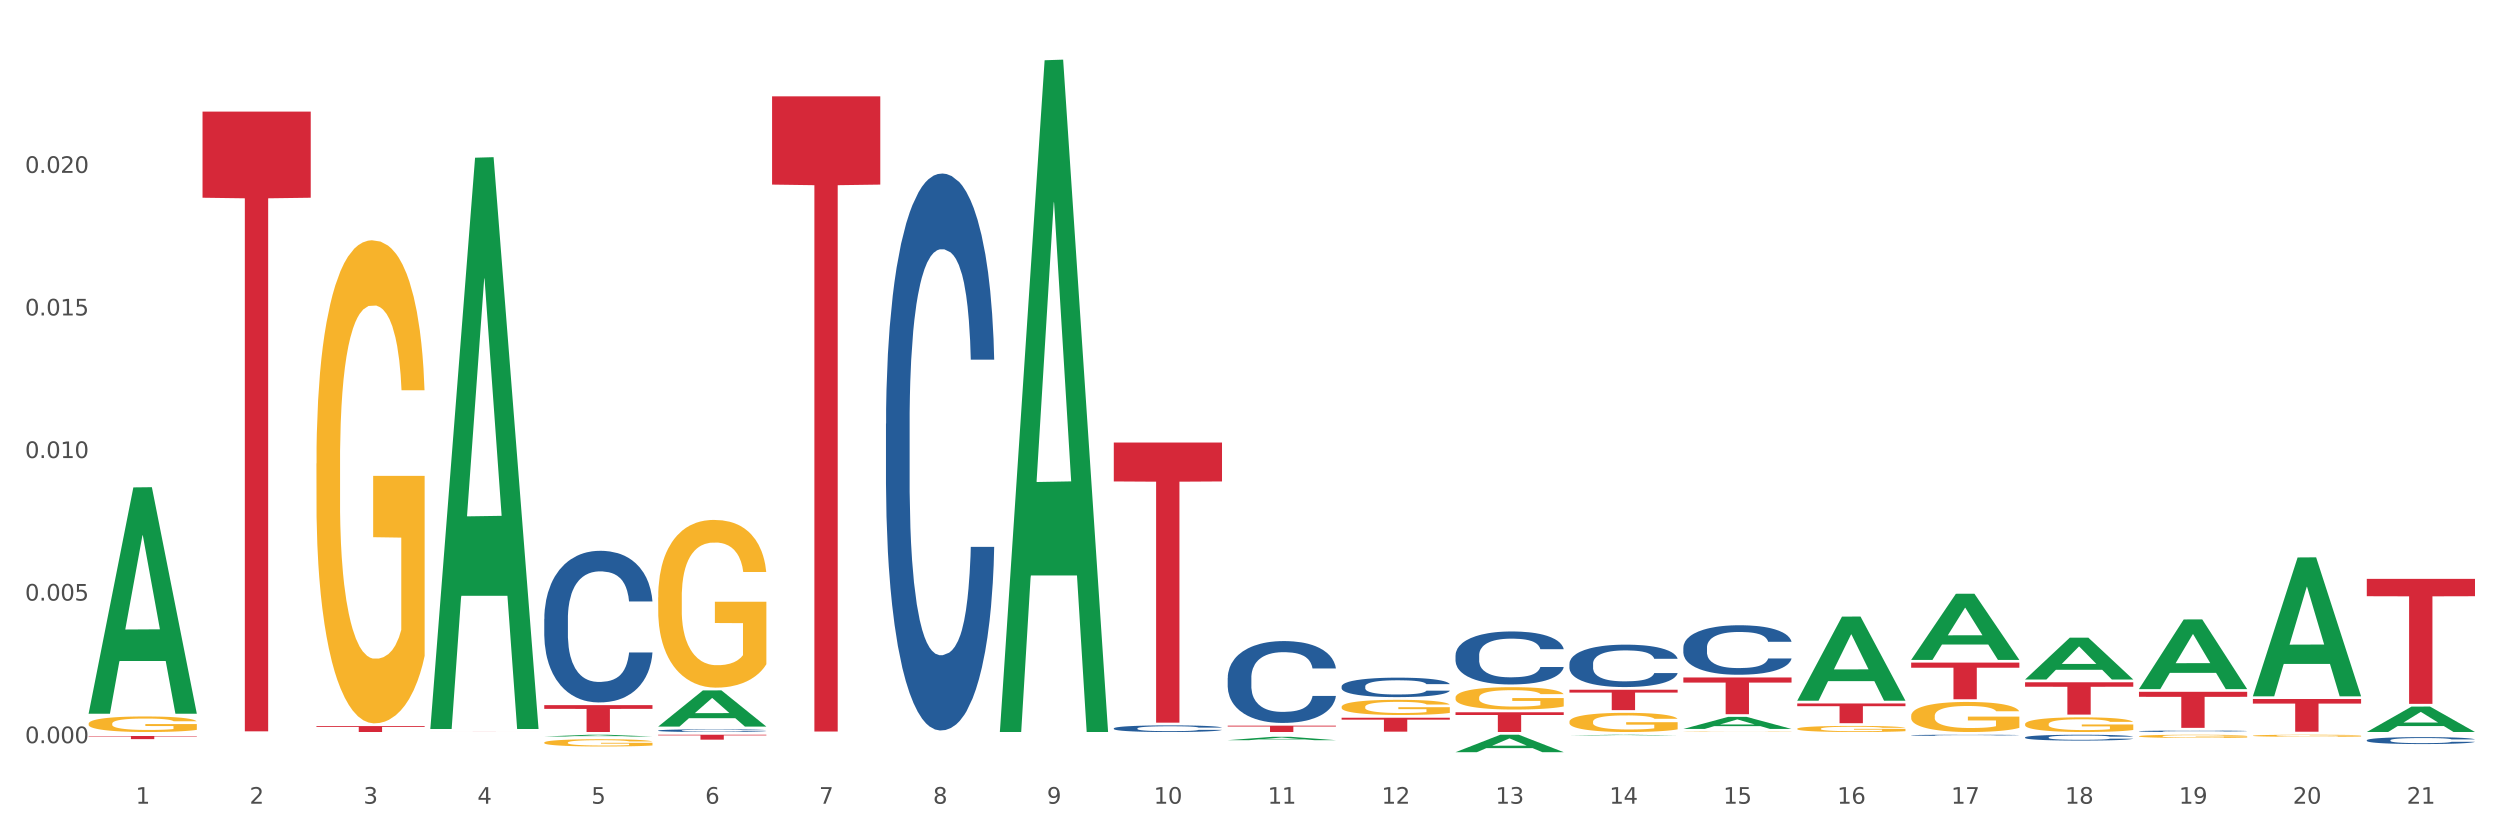 <?xml version="1.0" encoding="utf-8" standalone="no"?>
<!DOCTYPE svg PUBLIC "-//W3C//DTD SVG 1.1//EN"
  "http://www.w3.org/Graphics/SVG/1.1/DTD/svg11.dtd">
<svg xmlns:xlink="http://www.w3.org/1999/xlink" width="1080pt" height="360pt" viewBox="0 0 1080 360" xmlns="http://www.w3.org/2000/svg" version="1.1">
 <rect x="0" y="0" width="1080" height="360" fill="#333333" stroke="none"/>
 <defs>
  <style type="text/css">*{stroke-linejoin: round; stroke-linecap: butt}</style>
 </defs>
 <g id="figure_1">
  <g id="patch_1">
   <path d="M 0 360 
L 1080 360 
L 1080 0 
L 0 0 
z
" style="fill: #ffffff; stroke: #ffffff; stroke-linejoin: miter"/>
  </g>
  <g id="axes_1">
   <g id="matplotlib.axis_1">
    <g id="xtick_1">
     <g id="text_1">
      <!-- 1 -->
      <g style="fill: #4d4d4d" transform="translate(58.603 347.204) scale(0.096 -0.096)">
       <defs>
        <path id="DejaVuSans-31" d="M 794 531 
L 1825 531 
L 1825 4091 
L 703 3866 
L 703 4441 
L 1819 4666 
L 2450 4666 
L 2450 531 
L 3481 531 
L 3481 0 
L 794 0 
L 794 531 
z
" transform="scale(0.016)"/>
       </defs>
       <use xlink:href="#DejaVuSans-31"/>
      </g>
     </g>
    </g>
    <g id="xtick_2">
     <g id="text_2">
      <!-- 2 -->
      <g style="fill: #4d4d4d" transform="translate(107.811 347.204) scale(0.096 -0.096)">
       <defs>
        <path id="DejaVuSans-32" d="M 1228 531 
L 3431 531 
L 3431 0 
L 469 0 
L 469 531 
Q 828 903 1448 1529 
Q 2069 2156 2228 2338 
Q 2531 2678 2651 2914 
Q 2772 3150 2772 3378 
Q 2772 3750 2511 3984 
Q 2250 4219 1831 4219 
Q 1534 4219 1204 4116 
Q 875 4013 500 3803 
L 500 4441 
Q 881 4594 1212 4672 
Q 1544 4750 1819 4750 
Q 2544 4750 2975 4387 
Q 3406 4025 3406 3419 
Q 3406 3131 3298 2873 
Q 3191 2616 2906 2266 
Q 2828 2175 2409 1742 
Q 1991 1309 1228 531 
z
" transform="scale(0.016)"/>
       </defs>
       <use xlink:href="#DejaVuSans-32"/>
      </g>
     </g>
    </g>
    <g id="xtick_3">
     <g id="text_3">
      <!-- 3 -->
      <g style="fill: #4d4d4d" transform="translate(157.02 347.204) scale(0.096 -0.096)">
       <defs>
        <path id="DejaVuSans-33" d="M 2597 2516 
Q 3050 2419 3304 2112 
Q 3559 1806 3559 1356 
Q 3559 666 3084 287 
Q 2609 -91 1734 -91 
Q 1441 -91 1130 -33 
Q 819 25 488 141 
L 488 750 
Q 750 597 1062 519 
Q 1375 441 1716 441 
Q 2309 441 2620 675 
Q 2931 909 2931 1356 
Q 2931 1769 2642 2001 
Q 2353 2234 1838 2234 
L 1294 2234 
L 1294 2753 
L 1863 2753 
Q 2328 2753 2575 2939 
Q 2822 3125 2822 3475 
Q 2822 3834 2567 4026 
Q 2313 4219 1838 4219 
Q 1578 4219 1281 4162 
Q 984 4106 628 3988 
L 628 4550 
Q 988 4650 1302 4700 
Q 1616 4750 1894 4750 
Q 2613 4750 3031 4423 
Q 3450 4097 3450 3541 
Q 3450 3153 3228 2886 
Q 3006 2619 2597 2516 
z
" transform="scale(0.016)"/>
       </defs>
       <use xlink:href="#DejaVuSans-33"/>
      </g>
     </g>
    </g>
    <g id="xtick_4">
     <g id="text_4">
      <!-- 4 -->
      <g style="fill: #4d4d4d" transform="translate(206.228 347.204) scale(0.096 -0.096)">
       <defs>
        <path id="DejaVuSans-34" d="M 2419 4116 
L 825 1625 
L 2419 1625 
L 2419 4116 
z
M 2253 4666 
L 3047 4666 
L 3047 1625 
L 3713 1625 
L 3713 1100 
L 3047 1100 
L 3047 0 
L 2419 0 
L 2419 1100 
L 313 1100 
L 313 1709 
L 2253 4666 
z
" transform="scale(0.016)"/>
       </defs>
       <use xlink:href="#DejaVuSans-34"/>
      </g>
     </g>
    </g>
    <g id="xtick_5">
     <g id="text_5">
      <!-- 5 -->
      <g style="fill: #4d4d4d" transform="translate(255.437 347.204) scale(0.096 -0.096)">
       <defs>
        <path id="DejaVuSans-35" d="M 691 4666 
L 3169 4666 
L 3169 4134 
L 1269 4134 
L 1269 2991 
Q 1406 3038 1543 3061 
Q 1681 3084 1819 3084 
Q 2600 3084 3056 2656 
Q 3513 2228 3513 1497 
Q 3513 744 3044 326 
Q 2575 -91 1722 -91 
Q 1428 -91 1123 -41 
Q 819 9 494 109 
L 494 744 
Q 775 591 1075 516 
Q 1375 441 1709 441 
Q 2250 441 2565 725 
Q 2881 1009 2881 1497 
Q 2881 1984 2565 2268 
Q 2250 2553 1709 2553 
Q 1456 2553 1204 2497 
Q 953 2441 691 2322 
L 691 4666 
z
" transform="scale(0.016)"/>
       </defs>
       <use xlink:href="#DejaVuSans-35"/>
      </g>
     </g>
    </g>
    <g id="xtick_6">
     <g id="text_6">
      <!-- 6 -->
      <g style="fill: #4d4d4d" transform="translate(304.645 347.204) scale(0.096 -0.096)">
       <defs>
        <path id="DejaVuSans-36" d="M 2113 2584 
Q 1688 2584 1439 2293 
Q 1191 2003 1191 1497 
Q 1191 994 1439 701 
Q 1688 409 2113 409 
Q 2538 409 2786 701 
Q 3034 994 3034 1497 
Q 3034 2003 2786 2293 
Q 2538 2584 2113 2584 
z
M 3366 4563 
L 3366 3988 
Q 3128 4100 2886 4159 
Q 2644 4219 2406 4219 
Q 1781 4219 1451 3797 
Q 1122 3375 1075 2522 
Q 1259 2794 1537 2939 
Q 1816 3084 2150 3084 
Q 2853 3084 3261 2657 
Q 3669 2231 3669 1497 
Q 3669 778 3244 343 
Q 2819 -91 2113 -91 
Q 1303 -91 875 529 
Q 447 1150 447 2328 
Q 447 3434 972 4092 
Q 1497 4750 2381 4750 
Q 2619 4750 2861 4703 
Q 3103 4656 3366 4563 
z
" transform="scale(0.016)"/>
       </defs>
       <use xlink:href="#DejaVuSans-36"/>
      </g>
     </g>
    </g>
    <g id="xtick_7">
     <g id="text_7">
      <!-- 7 -->
      <g style="fill: #4d4d4d" transform="translate(353.854 347.204) scale(0.096 -0.096)">
       <defs>
        <path id="DejaVuSans-37" d="M 525 4666 
L 3525 4666 
L 3525 4397 
L 1831 0 
L 1172 0 
L 2766 4134 
L 525 4134 
L 525 4666 
z
" transform="scale(0.016)"/>
       </defs>
       <use xlink:href="#DejaVuSans-37"/>
      </g>
     </g>
    </g>
    <g id="xtick_8">
     <g id="text_8">
      <!-- 8 -->
      <g style="fill: #4d4d4d" transform="translate(403.062 347.204) scale(0.096 -0.096)">
       <defs>
        <path id="DejaVuSans-38" d="M 2034 2216 
Q 1584 2216 1326 1975 
Q 1069 1734 1069 1313 
Q 1069 891 1326 650 
Q 1584 409 2034 409 
Q 2484 409 2743 651 
Q 3003 894 3003 1313 
Q 3003 1734 2745 1975 
Q 2488 2216 2034 2216 
z
M 1403 2484 
Q 997 2584 770 2862 
Q 544 3141 544 3541 
Q 544 4100 942 4425 
Q 1341 4750 2034 4750 
Q 2731 4750 3128 4425 
Q 3525 4100 3525 3541 
Q 3525 3141 3298 2862 
Q 3072 2584 2669 2484 
Q 3125 2378 3379 2068 
Q 3634 1759 3634 1313 
Q 3634 634 3220 271 
Q 2806 -91 2034 -91 
Q 1263 -91 848 271 
Q 434 634 434 1313 
Q 434 1759 690 2068 
Q 947 2378 1403 2484 
z
M 1172 3481 
Q 1172 3119 1398 2916 
Q 1625 2713 2034 2713 
Q 2441 2713 2670 2916 
Q 2900 3119 2900 3481 
Q 2900 3844 2670 4047 
Q 2441 4250 2034 4250 
Q 1625 4250 1398 4047 
Q 1172 3844 1172 3481 
z
" transform="scale(0.016)"/>
       </defs>
       <use xlink:href="#DejaVuSans-38"/>
      </g>
     </g>
    </g>
    <g id="xtick_9">
     <g id="text_9">
      <!-- 9 -->
      <g style="fill: #4d4d4d" transform="translate(452.271 347.204) scale(0.096 -0.096)">
       <defs>
        <path id="DejaVuSans-39" d="M 703 97 
L 703 672 
Q 941 559 1184 500 
Q 1428 441 1663 441 
Q 2288 441 2617 861 
Q 2947 1281 2994 2138 
Q 2813 1869 2534 1725 
Q 2256 1581 1919 1581 
Q 1219 1581 811 2004 
Q 403 2428 403 3163 
Q 403 3881 828 4315 
Q 1253 4750 1959 4750 
Q 2769 4750 3195 4129 
Q 3622 3509 3622 2328 
Q 3622 1225 3098 567 
Q 2575 -91 1691 -91 
Q 1453 -91 1209 -44 
Q 966 3 703 97 
z
M 1959 2075 
Q 2384 2075 2632 2365 
Q 2881 2656 2881 3163 
Q 2881 3666 2632 3958 
Q 2384 4250 1959 4250 
Q 1534 4250 1286 3958 
Q 1038 3666 1038 3163 
Q 1038 2656 1286 2365 
Q 1534 2075 1959 2075 
z
" transform="scale(0.016)"/>
       </defs>
       <use xlink:href="#DejaVuSans-39"/>
      </g>
     </g>
    </g>
    <g id="xtick_10">
     <g id="text_10">
      <!-- 10 -->
      <g style="fill: #4d4d4d" transform="translate(498.425 347.204) scale(0.096 -0.096)">
       <defs>
        <path id="DejaVuSans-30" d="M 2034 4250 
Q 1547 4250 1301 3770 
Q 1056 3291 1056 2328 
Q 1056 1369 1301 889 
Q 1547 409 2034 409 
Q 2525 409 2770 889 
Q 3016 1369 3016 2328 
Q 3016 3291 2770 3770 
Q 2525 4250 2034 4250 
z
M 2034 4750 
Q 2819 4750 3233 4129 
Q 3647 3509 3647 2328 
Q 3647 1150 3233 529 
Q 2819 -91 2034 -91 
Q 1250 -91 836 529 
Q 422 1150 422 2328 
Q 422 3509 836 4129 
Q 1250 4750 2034 4750 
z
" transform="scale(0.016)"/>
       </defs>
       <use xlink:href="#DejaVuSans-31"/>
       <use xlink:href="#DejaVuSans-30" transform="translate(63.623 0)"/>
      </g>
     </g>
    </g>
    <g id="xtick_11">
     <g id="text_11">
      <!-- 11 -->
      <g style="fill: #4d4d4d" transform="translate(547.634 347.204) scale(0.096 -0.096)">
       <use xlink:href="#DejaVuSans-31"/>
       <use xlink:href="#DejaVuSans-31" transform="translate(63.623 0)"/>
      </g>
     </g>
    </g>
    <g id="xtick_12">
     <g id="text_12">
      <!-- 12 -->
      <g style="fill: #4d4d4d" transform="translate(596.842 347.204) scale(0.096 -0.096)">
       <use xlink:href="#DejaVuSans-31"/>
       <use xlink:href="#DejaVuSans-32" transform="translate(63.623 0)"/>
      </g>
     </g>
    </g>
    <g id="xtick_13">
     <g id="text_13">
      <!-- 13 -->
      <g style="fill: #4d4d4d" transform="translate(646.05 347.204) scale(0.096 -0.096)">
       <use xlink:href="#DejaVuSans-31"/>
       <use xlink:href="#DejaVuSans-33" transform="translate(63.623 0)"/>
      </g>
     </g>
    </g>
    <g id="xtick_14">
     <g id="text_14">
      <!-- 14 -->
      <g style="fill: #4d4d4d" transform="translate(695.259 347.204) scale(0.096 -0.096)">
       <use xlink:href="#DejaVuSans-31"/>
       <use xlink:href="#DejaVuSans-34" transform="translate(63.623 0)"/>
      </g>
     </g>
    </g>
    <g id="xtick_15">
     <g id="text_15">
      <!-- 15 -->
      <g style="fill: #4d4d4d" transform="translate(744.467 347.204) scale(0.096 -0.096)">
       <use xlink:href="#DejaVuSans-31"/>
       <use xlink:href="#DejaVuSans-35" transform="translate(63.623 0)"/>
      </g>
     </g>
    </g>
    <g id="xtick_16">
     <g id="text_16">
      <!-- 16 -->
      <g style="fill: #4d4d4d" transform="translate(793.676 347.204) scale(0.096 -0.096)">
       <use xlink:href="#DejaVuSans-31"/>
       <use xlink:href="#DejaVuSans-36" transform="translate(63.623 0)"/>
      </g>
     </g>
    </g>
    <g id="xtick_17">
     <g id="text_17">
      <!-- 17 -->
      <g style="fill: #4d4d4d" transform="translate(842.884 347.204) scale(0.096 -0.096)">
       <use xlink:href="#DejaVuSans-31"/>
       <use xlink:href="#DejaVuSans-37" transform="translate(63.623 0)"/>
      </g>
     </g>
    </g>
    <g id="xtick_18">
     <g id="text_18">
      <!-- 18 -->
      <g style="fill: #4d4d4d" transform="translate(892.093 347.204) scale(0.096 -0.096)">
       <use xlink:href="#DejaVuSans-31"/>
       <use xlink:href="#DejaVuSans-38" transform="translate(63.623 0)"/>
      </g>
     </g>
    </g>
    <g id="xtick_19">
     <g id="text_19">
      <!-- 19 -->
      <g style="fill: #4d4d4d" transform="translate(941.301 347.204) scale(0.096 -0.096)">
       <use xlink:href="#DejaVuSans-31"/>
       <use xlink:href="#DejaVuSans-39" transform="translate(63.623 0)"/>
      </g>
     </g>
    </g>
    <g id="xtick_20">
     <g id="text_20">
      <!-- 20 -->
      <g style="fill: #4d4d4d" transform="translate(990.51 347.204) scale(0.096 -0.096)">
       <use xlink:href="#DejaVuSans-32"/>
       <use xlink:href="#DejaVuSans-30" transform="translate(63.623 0)"/>
      </g>
     </g>
    </g>
    <g id="xtick_21">
     <g id="text_21">
      <!-- 21 -->
      <g style="fill: #4d4d4d" transform="translate(1039.718 347.204) scale(0.096 -0.096)">
       <use xlink:href="#DejaVuSans-32"/>
       <use xlink:href="#DejaVuSans-31" transform="translate(63.623 0)"/>
      </g>
     </g>
    </g>
    <g id="xtick_22"/>
    <g id="xtick_23"/>
    <g id="xtick_24"/>
    <g id="xtick_25"/>
    <g id="xtick_26"/>
    <g id="xtick_27"/>
    <g id="xtick_28"/>
    <g id="xtick_29"/>
    <g id="xtick_30"/>
    <g id="xtick_31"/>
    <g id="xtick_32"/>
    <g id="xtick_33"/>
    <g id="xtick_34"/>
    <g id="xtick_35"/>
    <g id="xtick_36"/>
    <g id="xtick_37"/>
    <g id="xtick_38"/>
    <g id="xtick_39"/>
    <g id="xtick_40"/>
    <g id="xtick_41"/>
   </g>
   <g id="matplotlib.axis_2">
    <g id="ytick_1">
     <g id="text_22">
      <!-- 0.000 -->
      <g style="fill: #4d4d4d" transform="translate(10.8 321.052) scale(0.096 -0.096)">
       <defs>
        <path id="DejaVuSans-2e" d="M 684 794 
L 1344 794 
L 1344 0 
L 684 0 
L 684 794 
z
" transform="scale(0.016)"/>
       </defs>
       <use xlink:href="#DejaVuSans-30"/>
       <use xlink:href="#DejaVuSans-2e" transform="translate(63.623 0)"/>
       <use xlink:href="#DejaVuSans-30" transform="translate(95.41 0)"/>
       <use xlink:href="#DejaVuSans-30" transform="translate(159.033 0)"/>
       <use xlink:href="#DejaVuSans-30" transform="translate(222.656 0)"/>
      </g>
     </g>
    </g>
    <g id="ytick_2">
     <g id="text_23">
      <!-- 0.005 -->
      <g style="fill: #4d4d4d" transform="translate(10.8 259.461) scale(0.096 -0.096)">
       <use xlink:href="#DejaVuSans-30"/>
       <use xlink:href="#DejaVuSans-2e" transform="translate(63.623 0)"/>
       <use xlink:href="#DejaVuSans-30" transform="translate(95.41 0)"/>
       <use xlink:href="#DejaVuSans-30" transform="translate(159.033 0)"/>
       <use xlink:href="#DejaVuSans-35" transform="translate(222.656 0)"/>
      </g>
     </g>
    </g>
    <g id="ytick_3">
     <g id="text_24">
      <!-- 0.010 -->
      <g style="fill: #4d4d4d" transform="translate(10.8 197.871) scale(0.096 -0.096)">
       <use xlink:href="#DejaVuSans-30"/>
       <use xlink:href="#DejaVuSans-2e" transform="translate(63.623 0)"/>
       <use xlink:href="#DejaVuSans-30" transform="translate(95.41 0)"/>
       <use xlink:href="#DejaVuSans-31" transform="translate(159.033 0)"/>
       <use xlink:href="#DejaVuSans-30" transform="translate(222.656 0)"/>
      </g>
     </g>
    </g>
    <g id="ytick_4">
     <g id="text_25">
      <!-- 0.015 -->
      <g style="fill: #4d4d4d" transform="translate(10.8 136.281) scale(0.096 -0.096)">
       <use xlink:href="#DejaVuSans-30"/>
       <use xlink:href="#DejaVuSans-2e" transform="translate(63.623 0)"/>
       <use xlink:href="#DejaVuSans-30" transform="translate(95.41 0)"/>
       <use xlink:href="#DejaVuSans-31" transform="translate(159.033 0)"/>
       <use xlink:href="#DejaVuSans-35" transform="translate(222.656 0)"/>
      </g>
     </g>
    </g>
    <g id="ytick_5">
     <g id="text_26">
      <!-- 0.020 -->
      <g style="fill: #4d4d4d" transform="translate(10.8 74.691) scale(0.096 -0.096)">
       <use xlink:href="#DejaVuSans-30"/>
       <use xlink:href="#DejaVuSans-2e" transform="translate(63.623 0)"/>
       <use xlink:href="#DejaVuSans-30" transform="translate(95.41 0)"/>
       <use xlink:href="#DejaVuSans-32" transform="translate(159.033 0)"/>
       <use xlink:href="#DejaVuSans-30" transform="translate(222.656 0)"/>
      </g>
     </g>
    </g>
    <g id="ytick_6"/>
    <g id="ytick_7"/>
    <g id="ytick_8"/>
    <g id="ytick_9"/>
    <g id="ytick_10"/>
   </g>
   <g id="PolyCollection_1">
    <path d="M 38.283 308.16 
L 38.331 308.068 
L 57.609 210.555 
L 65.609 210.463 
L 85.031 308.344 
L 75.778 308.344 
L 71.585 285.551 
L 51.681 285.551 
L 51.536 285.919 
L 47.488 308.344 
L 38.283 308.344 
L 38.283 308.16 
L 54.187 271.949 
L 69.079 271.857 
L 61.705 231.326 
L 61.609 231.142 
L 61.512 231.418 
L 54.139 271.857 
L 54.187 271.949 
L 38.283 308.16 
z
" clip-path="url(#p3d38d6416c)" style="fill: #109648"/>
    <path d="M 136.7 313.665 
L 183.448 313.665 
L 183.448 314.023 
L 165.059 314.025 
L 165.059 316.238 
L 154.978 316.238 
L 154.978 314.025 
L 136.7 314.023 
L 136.7 313.668 
L 136.7 313.665 
z
" clip-path="url(#p3d38d6416c)" style="fill: #d62839"/>
    <path d="M 185.908 316.087 
L 232.656 316.087 
L 232.656 316.091 
L 214.267 316.091 
L 214.267 316.118 
L 204.187 316.118 
L 204.187 316.091 
L 185.908 316.091 
L 185.908 316.087 
L 185.908 316.087 
z
" clip-path="url(#p3d38d6416c)" style="fill: #d62839"/>
    <path d="M 235.117 304.623 
L 281.865 304.623 
L 281.865 306.237 
L 263.476 306.248 
L 263.476 316.238 
L 253.395 316.238 
L 253.395 306.248 
L 235.117 306.237 
L 235.117 304.634 
L 235.117 304.623 
z
" clip-path="url(#p3d38d6416c)" style="fill: #d62839"/>
    <path d="M 284.325 317.404 
L 331.073 317.404 
L 331.073 317.701 
L 312.684 317.703 
L 312.684 319.54 
L 302.603 319.54 
L 302.603 317.703 
L 284.325 317.701 
L 284.325 317.406 
L 284.325 317.404 
z
" clip-path="url(#p3d38d6416c)" style="fill: #d62839"/>
    <path d="M 333.534 41.612 
L 380.282 41.612 
L 380.282 79.747 
L 361.893 80.005 
L 361.893 316.03 
L 351.812 316.03 
L 351.812 80.005 
L 333.534 79.747 
L 333.534 41.87 
L 333.534 41.612 
z
" clip-path="url(#p3d38d6416c)" style="fill: #d62839"/>
    <path d="M 481.159 191.161 
L 527.907 191.161 
L 527.907 207.981 
L 509.518 208.094 
L 509.518 312.192 
L 499.437 312.192 
L 499.437 208.094 
L 481.159 207.981 
L 481.159 191.275 
L 481.159 191.161 
z
" clip-path="url(#p3d38d6416c)" style="fill: #d62839"/>
    <path d="M 530.367 313.477 
L 577.116 313.477 
L 577.116 313.861 
L 558.726 313.863 
L 558.726 316.238 
L 548.646 316.238 
L 548.646 313.863 
L 530.367 313.861 
L 530.367 313.48 
L 530.367 313.477 
z
" clip-path="url(#p3d38d6416c)" style="fill: #d62839"/>
    <path d="M 579.576 310.056 
L 626.324 310.056 
L 626.324 310.891 
L 607.935 310.897 
L 607.935 316.069 
L 597.854 316.069 
L 597.854 310.897 
L 579.576 310.891 
L 579.576 310.061 
L 579.576 310.056 
z
" clip-path="url(#p3d38d6416c)" style="fill: #d62839"/>
    <path d="M 628.784 307.695 
L 675.532 307.695 
L 675.532 308.882 
L 657.143 308.89 
L 657.143 316.238 
L 647.063 316.238 
L 647.063 308.89 
L 628.784 308.882 
L 628.784 307.703 
L 628.784 307.695 
z
" clip-path="url(#p3d38d6416c)" style="fill: #d62839"/>
    <path d="M 727.201 292.664 
L 773.949 292.664 
L 773.949 294.868 
L 755.56 294.883 
L 755.56 308.525 
L 745.48 308.525 
L 745.48 294.883 
L 727.201 294.868 
L 727.201 292.679 
L 727.201 292.664 
z
" clip-path="url(#p3d38d6416c)" style="fill: #d62839"/>
    <path d="M 776.41 303.883 
L 823.158 303.883 
L 823.158 305.07 
L 804.769 305.078 
L 804.769 312.427 
L 794.688 312.427 
L 794.688 305.078 
L 776.41 305.07 
L 776.41 303.891 
L 776.41 303.883 
z
" clip-path="url(#p3d38d6416c)" style="fill: #d62839"/>
    <path d="M 825.618 286.258 
L 872.366 286.258 
L 872.366 288.455 
L 853.977 288.47 
L 853.977 302.071 
L 843.896 302.071 
L 843.896 288.47 
L 825.618 288.455 
L 825.618 286.273 
L 825.618 286.258 
z
" clip-path="url(#p3d38d6416c)" style="fill: #d62839"/>
    <path d="M 874.827 294.731 
L 921.575 294.731 
L 921.575 296.675 
L 903.186 296.688 
L 903.186 308.719 
L 893.105 308.719 
L 893.105 296.688 
L 874.827 296.675 
L 874.827 294.744 
L 874.827 294.731 
z
" clip-path="url(#p3d38d6416c)" style="fill: #d62839"/>
    <path d="M 924.035 298.866 
L 970.783 298.866 
L 970.783 301.03 
L 952.394 301.044 
L 952.394 314.437 
L 942.313 314.437 
L 942.313 301.044 
L 924.035 301.03 
L 924.035 298.88 
L 924.035 298.866 
z
" clip-path="url(#p3d38d6416c)" style="fill: #d62839"/>
    <path d="M 973.244 301.982 
L 1019.992 301.982 
L 1019.992 303.947 
L 1001.603 303.96 
L 1001.603 316.118 
L 991.522 316.118 
L 991.522 303.96 
L 973.244 303.947 
L 973.244 301.996 
L 973.244 301.982 
z
" clip-path="url(#p3d38d6416c)" style="fill: #d62839"/>
    <path d="M 1022.452 250.059 
L 1069.2 250.059 
L 1069.2 257.564 
L 1050.811 257.615 
L 1050.811 304.066 
L 1040.73 304.066 
L 1040.73 257.615 
L 1022.452 257.564 
L 1022.452 250.109 
L 1022.452 250.059 
z
" clip-path="url(#p3d38d6416c)" style="fill: #d62839"/>
    <path d="M 1022.452 319.78 
L 1022.507 319.777 
L 1022.507 319.7 
L 1022.673 319.596 
L 1023.281 319.404 
L 1024.054 319.259 
L 1025.381 319.089 
L 1026.099 319.017 
L 1027.038 318.938 
L 1028.972 318.809 
L 1031.183 318.699 
L 1032.73 318.639 
L 1033.89 318.6 
L 1036.487 318.532 
L 1037.979 318.502 
L 1039.527 318.477 
L 1040.853 318.46 
L 1043.063 318.441 
L 1044.831 318.433 
L 1046.876 318.43 
L 1048.589 318.433 
L 1050.854 318.444 
L 1054.17 318.477 
L 1055.441 318.496 
L 1057.154 318.529 
L 1058.922 318.573 
L 1060.359 318.617 
L 1062.016 318.68 
L 1063.729 318.762 
L 1065.387 318.866 
L 1066.548 318.962 
L 1067.487 319.064 
L 1068.316 319.187 
L 1068.924 319.322 
L 1069.2 319.434 
L 1059.088 319.434 
L 1058.812 319.333 
L 1058.259 319.223 
L 1057.706 319.149 
L 1057.099 319.089 
L 1056.159 319.02 
L 1055.33 318.976 
L 1053.949 318.924 
L 1052.678 318.891 
L 1051.628 318.872 
L 1050.357 318.855 
L 1047.649 318.839 
L 1045.715 318.839 
L 1044.5 318.844 
L 1043.008 318.858 
L 1041.737 318.877 
L 1040.245 318.91 
L 1039.085 318.946 
L 1037.924 318.993 
L 1037.261 319.025 
L 1036.266 319.086 
L 1035.603 319.135 
L 1034.719 319.22 
L 1034.222 319.281 
L 1033.338 319.437 
L 1032.951 319.552 
L 1032.785 319.632 
L 1032.675 319.719 
L 1032.675 320.147 
L 1033.006 320.339 
L 1033.282 320.422 
L 1033.725 320.515 
L 1034.553 320.636 
L 1035.769 320.754 
L 1037.04 320.839 
L 1038.09 320.891 
L 1039.085 320.929 
L 1040.079 320.959 
L 1041.295 320.987 
L 1042.289 321.003 
L 1043.781 321.02 
L 1045.55 321.028 
L 1046.931 321.028 
L 1049.749 321.014 
L 1051.02 321.001 
L 1052.236 320.981 
L 1053.562 320.951 
L 1054.612 320.918 
L 1055.22 320.894 
L 1056.214 320.841 
L 1056.988 320.787 
L 1057.651 320.723 
L 1058.093 320.669 
L 1058.591 320.586 
L 1058.977 320.493 
L 1059.088 320.444 
L 1069.2 320.444 
L 1068.979 320.542 
L 1068.592 320.638 
L 1067.819 320.767 
L 1067.211 320.841 
L 1066.271 320.932 
L 1065.277 321.009 
L 1063.895 321.094 
L 1062.624 321.157 
L 1061.298 321.212 
L 1059.861 321.261 
L 1057.264 321.33 
L 1056.325 321.349 
L 1054.336 321.382 
L 1052.788 321.401 
L 1050.523 321.42 
L 1048.202 321.431 
L 1045.771 321.434 
L 1043.616 321.428 
L 1041.24 321.412 
L 1039.748 321.396 
L 1038.09 321.371 
L 1036.156 321.332 
L 1034.332 321.286 
L 1032.619 321.231 
L 1031.017 321.168 
L 1029.525 321.097 
L 1027.591 320.979 
L 1026.154 320.863 
L 1025.104 320.756 
L 1024.386 320.666 
L 1023.668 320.551 
L 1023.281 320.471 
L 1022.673 320.279 
L 1022.452 320.101 
L 1022.452 319.78 
z
" clip-path="url(#p3d38d6416c)" style="fill: #255c99"/>
    <path d="M 924.035 315.889 
L 924.09 315.888 
L 924.09 315.872 
L 924.256 315.85 
L 924.864 315.809 
L 925.638 315.778 
L 926.964 315.743 
L 927.682 315.727 
L 928.621 315.711 
L 930.555 315.683 
L 932.766 315.66 
L 934.313 315.648 
L 935.473 315.639 
L 938.071 315.625 
L 939.562 315.619 
L 941.11 315.613 
L 942.436 315.61 
L 944.646 315.606 
L 946.414 315.604 
L 948.459 315.604 
L 950.172 315.604 
L 952.438 315.606 
L 955.753 315.613 
L 957.024 315.617 
L 958.737 315.624 
L 960.505 315.634 
L 961.942 315.643 
L 963.6 315.656 
L 965.313 315.674 
L 966.97 315.696 
L 968.131 315.716 
L 969.07 315.737 
L 969.899 315.763 
L 970.507 315.792 
L 970.783 315.816 
L 960.671 315.816 
L 960.395 315.794 
L 959.842 315.771 
L 959.289 315.755 
L 958.682 315.743 
L 957.742 315.728 
L 956.913 315.719 
L 955.532 315.708 
L 954.261 315.701 
L 953.211 315.697 
L 951.94 315.693 
L 949.233 315.69 
L 947.299 315.69 
L 946.083 315.691 
L 944.591 315.694 
L 943.32 315.698 
L 941.828 315.705 
L 940.668 315.712 
L 939.507 315.722 
L 938.844 315.729 
L 937.85 315.742 
L 937.186 315.752 
L 936.302 315.77 
L 935.805 315.783 
L 934.921 315.816 
L 934.534 315.84 
L 934.368 315.857 
L 934.258 315.876 
L 934.258 315.966 
L 934.589 316.007 
L 934.866 316.024 
L 935.308 316.044 
L 936.137 316.069 
L 937.352 316.094 
L 938.623 316.112 
L 939.673 316.123 
L 940.668 316.131 
L 941.662 316.138 
L 942.878 316.143 
L 943.873 316.147 
L 945.365 316.15 
L 947.133 316.152 
L 948.514 316.152 
L 951.332 316.149 
L 952.603 316.146 
L 953.819 316.142 
L 955.145 316.136 
L 956.195 316.129 
L 956.803 316.124 
L 957.798 316.113 
L 958.571 316.101 
L 959.234 316.088 
L 959.676 316.076 
L 960.174 316.059 
L 960.56 316.039 
L 960.671 316.029 
L 970.783 316.029 
L 970.562 316.05 
L 970.175 316.07 
L 969.402 316.097 
L 968.794 316.113 
L 967.854 316.132 
L 966.86 316.148 
L 965.478 316.166 
L 964.207 316.179 
L 962.881 316.191 
L 961.445 316.201 
L 958.847 316.216 
L 957.908 316.22 
L 955.919 316.227 
L 954.372 316.231 
L 952.106 316.235 
L 949.785 316.237 
L 947.354 316.238 
L 945.199 316.237 
L 942.823 316.233 
L 941.331 316.23 
L 939.673 316.224 
L 937.739 316.216 
L 935.915 316.207 
L 934.202 316.195 
L 932.6 316.182 
L 931.108 316.167 
L 929.174 316.142 
L 927.737 316.117 
L 926.687 316.095 
L 925.969 316.076 
L 925.251 316.051 
L 924.864 316.034 
L 924.256 315.994 
L 924.035 315.956 
L 924.035 315.889 
z
" clip-path="url(#p3d38d6416c)" style="fill: #255c99"/>
    <path d="M 874.827 318.542 
L 874.882 318.54 
L 874.882 318.475 
L 875.048 318.387 
L 875.655 318.225 
L 876.429 318.103 
L 877.755 317.959 
L 878.474 317.899 
L 879.413 317.832 
L 881.347 317.724 
L 883.557 317.631 
L 885.105 317.58 
L 886.265 317.548 
L 888.862 317.49 
L 890.354 317.464 
L 891.901 317.444 
L 893.227 317.43 
L 895.438 317.414 
L 897.206 317.407 
L 899.251 317.404 
L 900.964 317.407 
L 903.229 317.416 
L 906.545 317.444 
L 907.815 317.46 
L 909.528 317.488 
L 911.297 317.525 
L 912.733 317.562 
L 914.391 317.615 
L 916.104 317.684 
L 917.762 317.772 
L 918.922 317.853 
L 919.862 317.939 
L 920.691 318.043 
L 921.298 318.156 
L 921.575 318.251 
L 911.462 318.251 
L 911.186 318.165 
L 910.634 318.073 
L 910.081 318.01 
L 909.473 317.959 
L 908.534 317.902 
L 907.705 317.865 
L 906.324 317.821 
L 905.053 317.793 
L 904.003 317.777 
L 902.732 317.763 
L 900.024 317.749 
L 898.09 317.749 
L 896.874 317.754 
L 895.382 317.765 
L 894.112 317.781 
L 892.62 317.809 
L 891.459 317.839 
L 890.299 317.879 
L 889.636 317.906 
L 888.641 317.957 
L 887.978 317.999 
L 887.094 318.071 
L 886.597 318.121 
L 885.712 318.253 
L 885.326 318.35 
L 885.16 318.417 
L 885.049 318.491 
L 885.049 318.852 
L 885.381 319.014 
L 885.657 319.084 
L 886.099 319.162 
L 886.928 319.264 
L 888.144 319.364 
L 889.415 319.435 
L 890.465 319.479 
L 891.459 319.512 
L 892.454 319.537 
L 893.67 319.56 
L 894.664 319.574 
L 896.156 319.588 
L 897.924 319.595 
L 899.306 319.595 
L 902.124 319.583 
L 903.395 319.572 
L 904.611 319.555 
L 905.937 319.53 
L 906.987 319.502 
L 907.594 319.481 
L 908.589 319.438 
L 909.363 319.391 
L 910.026 319.338 
L 910.468 319.292 
L 910.965 319.222 
L 911.352 319.144 
L 911.462 319.102 
L 921.575 319.102 
L 921.354 319.185 
L 920.967 319.266 
L 920.193 319.375 
L 919.585 319.438 
L 918.646 319.514 
L 917.651 319.579 
L 916.27 319.65 
L 914.999 319.704 
L 913.673 319.75 
L 912.236 319.791 
L 909.639 319.849 
L 908.7 319.865 
L 906.71 319.893 
L 905.163 319.909 
L 902.898 319.926 
L 900.577 319.935 
L 898.145 319.937 
L 895.99 319.933 
L 893.614 319.919 
L 892.122 319.905 
L 890.465 319.884 
L 888.531 319.852 
L 886.707 319.812 
L 884.994 319.766 
L 883.392 319.713 
L 881.9 319.653 
L 879.966 319.553 
L 878.529 319.456 
L 877.479 319.366 
L 876.761 319.289 
L 876.042 319.192 
L 875.655 319.125 
L 875.048 318.963 
L 874.827 318.813 
L 874.827 318.542 
z
" clip-path="url(#p3d38d6416c)" style="fill: #255c99"/>
    <path d="M 825.618 317.628 
L 825.673 317.628 
L 825.673 317.615 
L 825.839 317.598 
L 826.447 317.566 
L 827.221 317.542 
L 828.547 317.514 
L 829.265 317.502 
L 830.205 317.489 
L 832.139 317.467 
L 834.349 317.449 
L 835.896 317.439 
L 837.057 317.433 
L 839.654 317.421 
L 841.146 317.416 
L 842.693 317.412 
L 844.019 317.409 
L 846.229 317.406 
L 847.998 317.405 
L 850.042 317.404 
L 851.755 317.405 
L 854.021 317.407 
L 857.336 317.412 
L 858.607 317.415 
L 860.32 317.421 
L 862.088 317.428 
L 863.525 317.435 
L 865.183 317.446 
L 866.896 317.459 
L 868.553 317.477 
L 869.714 317.493 
L 870.653 317.509 
L 871.482 317.53 
L 872.09 317.552 
L 872.366 317.571 
L 862.254 317.571 
L 861.978 317.554 
L 861.425 317.536 
L 860.873 317.524 
L 860.265 317.514 
L 859.325 317.502 
L 858.497 317.495 
L 857.115 317.486 
L 855.844 317.481 
L 854.794 317.478 
L 853.523 317.475 
L 850.816 317.472 
L 848.882 317.472 
L 847.666 317.473 
L 846.174 317.475 
L 844.903 317.479 
L 843.411 317.484 
L 842.251 317.49 
L 841.09 317.498 
L 840.427 317.503 
L 839.433 317.513 
L 838.77 317.521 
L 837.885 317.535 
L 837.388 317.545 
L 836.504 317.571 
L 836.117 317.59 
L 835.951 317.604 
L 835.841 317.618 
L 835.841 317.689 
L 836.172 317.721 
L 836.449 317.735 
L 836.891 317.75 
L 837.72 317.77 
L 838.935 317.79 
L 840.206 317.804 
L 841.256 317.813 
L 842.251 317.819 
L 843.245 317.824 
L 844.461 317.828 
L 845.456 317.831 
L 846.948 317.834 
L 848.716 317.835 
L 850.097 317.835 
L 852.915 317.833 
L 854.186 317.831 
L 855.402 317.828 
L 856.728 317.823 
L 857.778 317.817 
L 858.386 317.813 
L 859.381 317.804 
L 860.154 317.795 
L 860.817 317.785 
L 861.259 317.776 
L 861.757 317.762 
L 862.144 317.747 
L 862.254 317.738 
L 872.366 317.738 
L 872.145 317.755 
L 871.758 317.771 
L 870.985 317.792 
L 870.377 317.804 
L 869.438 317.819 
L 868.443 317.832 
L 867.061 317.846 
L 865.791 317.857 
L 864.464 317.866 
L 863.028 317.874 
L 860.431 317.885 
L 859.491 317.889 
L 857.502 317.894 
L 855.955 317.897 
L 853.689 317.9 
L 851.368 317.902 
L 848.937 317.903 
L 846.782 317.902 
L 844.406 317.899 
L 842.914 317.896 
L 841.256 317.892 
L 839.322 317.886 
L 837.499 317.878 
L 835.786 317.869 
L 834.183 317.859 
L 832.691 317.847 
L 830.757 317.827 
L 829.32 317.808 
L 828.271 317.79 
L 827.552 317.775 
L 826.834 317.756 
L 826.447 317.743 
L 825.839 317.711 
L 825.618 317.681 
L 825.618 317.628 
z
" clip-path="url(#p3d38d6416c)" style="fill: #255c99"/>
    <path d="M 727.201 279.718 
L 727.257 279.699 
L 727.257 279.152 
L 727.422 278.409 
L 728.03 277.042 
L 728.804 276.007 
L 730.13 274.795 
L 730.848 274.288 
L 731.788 273.721 
L 733.722 272.803 
L 735.932 272.022 
L 737.479 271.592 
L 738.64 271.318 
L 741.237 270.83 
L 742.729 270.615 
L 744.276 270.439 
L 745.602 270.322 
L 747.812 270.185 
L 749.581 270.127 
L 751.625 270.107 
L 753.338 270.127 
L 755.604 270.205 
L 758.919 270.439 
L 760.19 270.576 
L 761.903 270.81 
L 763.671 271.123 
L 765.108 271.436 
L 766.766 271.885 
L 768.479 272.471 
L 770.137 273.213 
L 771.297 273.897 
L 772.236 274.62 
L 773.065 275.499 
L 773.673 276.456 
L 773.949 277.257 
L 763.837 277.257 
L 763.561 276.534 
L 763.008 275.753 
L 762.456 275.225 
L 761.848 274.795 
L 760.908 274.307 
L 760.08 273.995 
L 758.698 273.623 
L 757.427 273.389 
L 756.377 273.252 
L 755.106 273.135 
L 752.399 273.018 
L 750.465 273.018 
L 749.249 273.057 
L 747.757 273.155 
L 746.486 273.291 
L 744.994 273.526 
L 743.834 273.78 
L 742.673 274.112 
L 742.01 274.346 
L 741.016 274.776 
L 740.353 275.128 
L 739.468 275.733 
L 738.971 276.163 
L 738.087 277.276 
L 737.7 278.097 
L 737.534 278.663 
L 737.424 279.288 
L 737.424 282.336 
L 737.756 283.703 
L 738.032 284.289 
L 738.474 284.953 
L 739.303 285.813 
L 740.518 286.653 
L 741.789 287.259 
L 742.839 287.63 
L 743.834 287.903 
L 744.828 288.118 
L 746.044 288.313 
L 747.039 288.431 
L 748.531 288.548 
L 750.299 288.606 
L 751.68 288.606 
L 754.499 288.509 
L 755.77 288.411 
L 756.985 288.274 
L 758.311 288.059 
L 759.361 287.825 
L 759.969 287.649 
L 760.964 287.278 
L 761.737 286.887 
L 762.4 286.438 
L 762.843 286.047 
L 763.34 285.461 
L 763.727 284.797 
L 763.837 284.446 
L 773.949 284.446 
L 773.728 285.149 
L 773.341 285.833 
L 772.568 286.751 
L 771.96 287.278 
L 771.021 287.923 
L 770.026 288.47 
L 768.645 289.075 
L 767.374 289.525 
L 766.047 289.915 
L 764.611 290.267 
L 762.014 290.755 
L 761.074 290.892 
L 759.085 291.126 
L 757.538 291.263 
L 755.272 291.4 
L 752.951 291.478 
L 750.52 291.498 
L 748.365 291.458 
L 745.989 291.341 
L 744.497 291.224 
L 742.839 291.048 
L 740.905 290.775 
L 739.082 290.443 
L 737.369 290.052 
L 735.766 289.603 
L 734.274 289.095 
L 732.34 288.255 
L 730.904 287.434 
L 729.854 286.673 
L 729.135 286.028 
L 728.417 285.207 
L 728.03 284.641 
L 727.422 283.273 
L 727.201 282.004 
L 727.201 279.718 
z
" clip-path="url(#p3d38d6416c)" style="fill: #255c99"/>
    <path d="M 677.993 286.72 
L 678.048 286.704 
L 678.048 286.235 
L 678.214 285.599 
L 678.822 284.428 
L 679.595 283.541 
L 680.921 282.503 
L 681.64 282.068 
L 682.579 281.583 
L 684.513 280.797 
L 686.724 280.127 
L 688.271 279.759 
L 689.431 279.525 
L 692.028 279.106 
L 693.52 278.922 
L 695.067 278.772 
L 696.394 278.671 
L 698.604 278.554 
L 700.372 278.504 
L 702.417 278.487 
L 704.13 278.504 
L 706.395 278.571 
L 709.711 278.772 
L 710.982 278.889 
L 712.695 279.09 
L 714.463 279.357 
L 715.9 279.625 
L 717.557 280.01 
L 719.27 280.512 
L 720.928 281.148 
L 722.088 281.734 
L 723.028 282.353 
L 723.857 283.106 
L 724.465 283.926 
L 724.741 284.612 
L 714.629 284.612 
L 714.352 283.993 
L 713.8 283.323 
L 713.247 282.872 
L 712.639 282.503 
L 711.7 282.085 
L 710.871 281.817 
L 709.49 281.499 
L 708.219 281.299 
L 707.169 281.181 
L 705.898 281.081 
L 703.19 280.981 
L 701.256 280.981 
L 700.041 281.014 
L 698.549 281.098 
L 697.278 281.215 
L 695.786 281.416 
L 694.625 281.633 
L 693.465 281.918 
L 692.802 282.118 
L 691.807 282.487 
L 691.144 282.788 
L 690.26 283.307 
L 689.763 283.675 
L 688.879 284.629 
L 688.492 285.331 
L 688.326 285.817 
L 688.216 286.352 
L 688.216 288.963 
L 688.547 290.134 
L 688.823 290.636 
L 689.265 291.205 
L 690.094 291.941 
L 691.31 292.661 
L 692.581 293.18 
L 693.631 293.498 
L 694.625 293.732 
L 695.62 293.916 
L 696.836 294.083 
L 697.83 294.184 
L 699.322 294.284 
L 701.091 294.334 
L 702.472 294.334 
L 705.29 294.251 
L 706.561 294.167 
L 707.777 294.05 
L 709.103 293.866 
L 710.153 293.665 
L 710.761 293.514 
L 711.755 293.196 
L 712.529 292.862 
L 713.192 292.477 
L 713.634 292.142 
L 714.131 291.64 
L 714.518 291.071 
L 714.629 290.77 
L 724.741 290.77 
L 724.52 291.372 
L 724.133 291.958 
L 723.359 292.744 
L 722.752 293.196 
L 721.812 293.749 
L 720.818 294.217 
L 719.436 294.736 
L 718.165 295.121 
L 716.839 295.455 
L 715.402 295.757 
L 712.805 296.175 
L 711.866 296.292 
L 709.877 296.493 
L 708.329 296.61 
L 706.064 296.727 
L 703.743 296.794 
L 701.312 296.811 
L 699.157 296.777 
L 696.78 296.677 
L 695.288 296.577 
L 693.631 296.426 
L 691.697 296.192 
L 689.873 295.907 
L 688.16 295.573 
L 686.558 295.188 
L 685.066 294.753 
L 683.132 294.033 
L 681.695 293.33 
L 680.645 292.678 
L 679.927 292.125 
L 679.209 291.423 
L 678.822 290.937 
L 678.214 289.766 
L 677.993 288.678 
L 677.993 286.72 
z
" clip-path="url(#p3d38d6416c)" style="fill: #255c99"/>
    <path d="M 628.784 283.08 
L 628.84 283.06 
L 628.84 282.474 
L 629.005 281.679 
L 629.613 280.215 
L 630.387 279.107 
L 631.713 277.81 
L 632.431 277.266 
L 633.371 276.66 
L 635.305 275.677 
L 637.515 274.84 
L 639.062 274.38 
L 640.223 274.087 
L 642.82 273.565 
L 644.312 273.334 
L 645.859 273.146 
L 647.185 273.021 
L 649.396 272.874 
L 651.164 272.812 
L 653.208 272.791 
L 654.921 272.812 
L 657.187 272.895 
L 660.502 273.146 
L 661.773 273.293 
L 663.486 273.544 
L 665.254 273.878 
L 666.691 274.213 
L 668.349 274.694 
L 670.062 275.321 
L 671.72 276.116 
L 672.88 276.848 
L 673.819 277.622 
L 674.648 278.563 
L 675.256 279.588 
L 675.532 280.445 
L 665.42 280.445 
L 665.144 279.671 
L 664.591 278.835 
L 664.039 278.27 
L 663.431 277.81 
L 662.492 277.287 
L 661.663 276.953 
L 660.281 276.555 
L 659.01 276.304 
L 657.96 276.158 
L 656.69 276.032 
L 653.982 275.907 
L 652.048 275.907 
L 650.832 275.949 
L 649.34 276.053 
L 648.069 276.2 
L 646.577 276.451 
L 645.417 276.723 
L 644.257 277.078 
L 643.593 277.329 
L 642.599 277.789 
L 641.936 278.166 
L 641.052 278.814 
L 640.554 279.274 
L 639.67 280.466 
L 639.283 281.345 
L 639.118 281.951 
L 639.007 282.62 
L 639.007 285.883 
L 639.339 287.347 
L 639.615 287.974 
L 640.057 288.686 
L 640.886 289.606 
L 642.101 290.505 
L 643.372 291.153 
L 644.422 291.551 
L 645.417 291.844 
L 646.412 292.074 
L 647.627 292.283 
L 648.622 292.408 
L 650.114 292.534 
L 651.882 292.596 
L 653.264 292.596 
L 656.082 292.492 
L 657.353 292.387 
L 658.568 292.241 
L 659.894 292.011 
L 660.944 291.76 
L 661.552 291.572 
L 662.547 291.174 
L 663.32 290.756 
L 663.984 290.275 
L 664.426 289.857 
L 664.923 289.229 
L 665.31 288.518 
L 665.42 288.142 
L 675.532 288.142 
L 675.311 288.895 
L 674.925 289.627 
L 674.151 290.61 
L 673.543 291.174 
L 672.604 291.864 
L 671.609 292.45 
L 670.228 293.098 
L 668.957 293.579 
L 667.631 293.998 
L 666.194 294.374 
L 663.597 294.897 
L 662.657 295.043 
L 660.668 295.294 
L 659.121 295.441 
L 656.855 295.587 
L 654.534 295.671 
L 652.103 295.692 
L 649.948 295.65 
L 647.572 295.524 
L 646.08 295.399 
L 644.422 295.211 
L 642.488 294.918 
L 640.665 294.562 
L 638.952 294.144 
L 637.349 293.663 
L 635.857 293.119 
L 633.923 292.22 
L 632.487 291.342 
L 631.437 290.526 
L 630.718 289.836 
L 630 288.957 
L 629.613 288.351 
L 629.005 286.887 
L 628.784 285.527 
L 628.784 283.08 
z
" clip-path="url(#p3d38d6416c)" style="fill: #255c99"/>
    <path d="M 579.576 296.522 
L 579.631 296.515 
L 579.631 296.3 
L 579.797 296.008 
L 580.405 295.47 
L 581.178 295.063 
L 582.505 294.587 
L 583.223 294.387 
L 584.162 294.164 
L 586.096 293.803 
L 588.307 293.496 
L 589.854 293.327 
L 591.014 293.219 
L 593.611 293.027 
L 595.103 292.943 
L 596.651 292.874 
L 597.977 292.828 
L 600.187 292.774 
L 601.955 292.751 
L 604 292.743 
L 605.713 292.751 
L 607.978 292.782 
L 611.294 292.874 
L 612.565 292.927 
L 614.278 293.02 
L 616.046 293.143 
L 617.483 293.265 
L 619.14 293.442 
L 620.853 293.673 
L 622.511 293.964 
L 623.672 294.233 
L 624.611 294.518 
L 625.44 294.863 
L 626.048 295.24 
L 626.324 295.555 
L 616.212 295.555 
L 615.936 295.27 
L 615.383 294.963 
L 614.83 294.756 
L 614.223 294.587 
L 613.283 294.395 
L 612.454 294.272 
L 611.073 294.126 
L 609.802 294.034 
L 608.752 293.98 
L 607.481 293.934 
L 604.773 293.888 
L 602.839 293.888 
L 601.624 293.903 
L 600.132 293.941 
L 598.861 293.995 
L 597.369 294.087 
L 596.209 294.187 
L 595.048 294.318 
L 594.385 294.41 
L 593.39 294.579 
L 592.727 294.717 
L 591.843 294.955 
L 591.346 295.124 
L 590.462 295.562 
L 590.075 295.885 
L 589.909 296.108 
L 589.799 296.353 
L 589.799 297.552 
L 590.13 298.089 
L 590.406 298.32 
L 590.849 298.581 
L 591.677 298.919 
L 592.893 299.249 
L 594.164 299.488 
L 595.214 299.633 
L 596.209 299.741 
L 597.203 299.826 
L 598.419 299.902 
L 599.413 299.948 
L 600.905 299.995 
L 602.674 300.018 
L 604.055 300.018 
L 606.873 299.979 
L 608.144 299.941 
L 609.36 299.887 
L 610.686 299.802 
L 611.736 299.71 
L 612.344 299.641 
L 613.338 299.495 
L 614.112 299.342 
L 614.775 299.165 
L 615.217 299.011 
L 615.714 298.781 
L 616.101 298.52 
L 616.212 298.381 
L 626.324 298.381 
L 626.103 298.658 
L 625.716 298.927 
L 624.943 299.288 
L 624.335 299.495 
L 623.395 299.749 
L 622.401 299.964 
L 621.019 300.202 
L 619.748 300.379 
L 618.422 300.532 
L 616.985 300.67 
L 614.388 300.863 
L 613.449 300.916 
L 611.46 301.008 
L 609.912 301.062 
L 607.647 301.116 
L 605.326 301.147 
L 602.895 301.154 
L 600.74 301.139 
L 598.364 301.093 
L 596.872 301.047 
L 595.214 300.978 
L 593.28 300.87 
L 591.456 300.74 
L 589.743 300.586 
L 588.141 300.409 
L 586.649 300.21 
L 584.715 299.879 
L 583.278 299.557 
L 582.228 299.257 
L 581.51 299.004 
L 580.792 298.681 
L 580.405 298.458 
L 579.797 297.92 
L 579.576 297.421 
L 579.576 296.522 
z
" clip-path="url(#p3d38d6416c)" style="fill: #255c99"/>
    <path d="M 530.367 292.833 
L 530.423 292.801 
L 530.423 291.896 
L 530.589 290.669 
L 531.196 288.408 
L 531.97 286.696 
L 533.296 284.693 
L 534.014 283.853 
L 534.954 282.917 
L 536.888 281.399 
L 539.098 280.107 
L 540.645 279.396 
L 541.806 278.944 
L 544.403 278.136 
L 545.895 277.781 
L 547.442 277.49 
L 548.768 277.296 
L 550.979 277.07 
L 552.747 276.973 
L 554.791 276.941 
L 556.504 276.973 
L 558.77 277.103 
L 562.085 277.49 
L 563.356 277.716 
L 565.069 278.104 
L 566.838 278.621 
L 568.274 279.138 
L 569.932 279.88 
L 571.645 280.849 
L 573.303 282.077 
L 574.463 283.207 
L 575.403 284.403 
L 576.231 285.856 
L 576.839 287.439 
L 577.116 288.763 
L 567.003 288.763 
L 566.727 287.568 
L 566.174 286.276 
L 565.622 285.404 
L 565.014 284.693 
L 564.075 283.886 
L 563.246 283.369 
L 561.864 282.755 
L 560.593 282.368 
L 559.544 282.141 
L 558.273 281.948 
L 555.565 281.754 
L 553.631 281.754 
L 552.415 281.818 
L 550.923 281.98 
L 549.652 282.206 
L 548.16 282.594 
L 547 283.014 
L 545.84 283.563 
L 545.177 283.95 
L 544.182 284.661 
L 543.519 285.242 
L 542.635 286.244 
L 542.137 286.954 
L 541.253 288.795 
L 540.866 290.152 
L 540.701 291.089 
L 540.59 292.122 
L 540.59 297.161 
L 540.922 299.422 
L 541.198 300.391 
L 541.64 301.49 
L 542.469 302.911 
L 543.685 304.3 
L 544.956 305.301 
L 546.005 305.915 
L 547 306.367 
L 547.995 306.722 
L 549.21 307.045 
L 550.205 307.239 
L 551.697 307.433 
L 553.465 307.53 
L 554.847 307.53 
L 557.665 307.368 
L 558.936 307.207 
L 560.151 306.981 
L 561.478 306.626 
L 562.527 306.238 
L 563.135 305.947 
L 564.13 305.333 
L 564.904 304.687 
L 565.567 303.945 
L 566.009 303.299 
L 566.506 302.33 
L 566.893 301.231 
L 567.003 300.65 
L 577.116 300.65 
L 576.894 301.813 
L 576.508 302.943 
L 575.734 304.461 
L 575.126 305.333 
L 574.187 306.399 
L 573.192 307.304 
L 571.811 308.305 
L 570.54 309.048 
L 569.214 309.694 
L 567.777 310.276 
L 565.18 311.083 
L 564.24 311.309 
L 562.251 311.697 
L 560.704 311.923 
L 558.438 312.149 
L 556.118 312.278 
L 553.686 312.31 
L 551.531 312.246 
L 549.155 312.052 
L 547.663 311.858 
L 546.005 311.568 
L 544.071 311.115 
L 542.248 310.566 
L 540.535 309.92 
L 538.932 309.177 
L 537.44 308.337 
L 535.506 306.949 
L 534.07 305.592 
L 533.02 304.332 
L 532.302 303.266 
L 531.583 301.91 
L 531.196 300.973 
L 530.589 298.712 
L 530.367 296.612 
L 530.367 292.833 
z
" clip-path="url(#p3d38d6416c)" style="fill: #255c99"/>
    <path d="M 481.159 314.652 
L 481.214 314.65 
L 481.214 314.576 
L 481.38 314.476 
L 481.988 314.292 
L 482.762 314.153 
L 484.088 313.99 
L 484.806 313.922 
L 485.745 313.845 
L 487.679 313.722 
L 489.89 313.617 
L 491.437 313.559 
L 492.597 313.522 
L 495.194 313.456 
L 496.686 313.427 
L 498.234 313.404 
L 499.56 313.388 
L 501.77 313.369 
L 503.538 313.362 
L 505.583 313.359 
L 507.296 313.362 
L 509.562 313.372 
L 512.877 313.404 
L 514.148 313.422 
L 515.861 313.454 
L 517.629 313.496 
L 519.066 313.538 
L 520.724 313.598 
L 522.437 313.677 
L 524.094 313.777 
L 525.255 313.869 
L 526.194 313.966 
L 527.023 314.085 
L 527.631 314.213 
L 527.907 314.321 
L 517.795 314.321 
L 517.519 314.224 
L 516.966 314.119 
L 516.413 314.048 
L 515.806 313.99 
L 514.866 313.924 
L 514.037 313.882 
L 512.656 313.832 
L 511.385 313.801 
L 510.335 313.782 
L 509.064 313.766 
L 506.357 313.751 
L 504.423 313.751 
L 503.207 313.756 
L 501.715 313.769 
L 500.444 313.788 
L 498.952 313.819 
L 497.792 313.853 
L 496.631 313.898 
L 495.968 313.929 
L 494.973 313.987 
L 494.31 314.035 
L 493.426 314.116 
L 492.929 314.174 
L 492.045 314.324 
L 491.658 314.434 
L 491.492 314.51 
L 491.382 314.595 
L 491.382 315.005 
L 491.713 315.189 
L 491.99 315.268 
L 492.432 315.357 
L 493.26 315.473 
L 494.476 315.586 
L 495.747 315.667 
L 496.797 315.717 
L 497.792 315.754 
L 498.786 315.783 
L 500.002 315.809 
L 500.997 315.825 
L 502.489 315.841 
L 504.257 315.849 
L 505.638 315.849 
L 508.456 315.836 
L 509.727 315.822 
L 510.943 315.804 
L 512.269 315.775 
L 513.319 315.744 
L 513.927 315.72 
L 514.922 315.67 
L 515.695 315.617 
L 516.358 315.557 
L 516.8 315.504 
L 517.298 315.425 
L 517.684 315.336 
L 517.795 315.289 
L 527.907 315.289 
L 527.686 315.383 
L 527.299 315.475 
L 526.526 315.599 
L 525.918 315.67 
L 524.978 315.757 
L 523.984 315.83 
L 522.602 315.912 
L 521.331 315.972 
L 520.005 316.025 
L 518.569 316.072 
L 515.971 316.138 
L 515.032 316.156 
L 513.043 316.188 
L 511.496 316.206 
L 509.23 316.225 
L 506.909 316.235 
L 504.478 316.238 
L 502.323 316.233 
L 499.947 316.217 
L 498.455 316.201 
L 496.797 316.177 
L 494.863 316.141 
L 493.039 316.096 
L 491.326 316.043 
L 489.724 315.983 
L 488.232 315.914 
L 486.298 315.801 
L 484.861 315.691 
L 483.811 315.588 
L 483.093 315.502 
L 482.375 315.391 
L 481.988 315.315 
L 481.38 315.131 
L 481.159 314.96 
L 481.159 314.652 
z
" clip-path="url(#p3d38d6416c)" style="fill: #255c99"/>
    <path d="M 382.742 183.074 
L 382.797 182.854 
L 382.797 176.701 
L 382.963 168.351 
L 383.571 152.969 
L 384.345 141.323 
L 385.671 127.699 
L 386.389 121.986 
L 387.329 115.614 
L 389.263 105.286 
L 391.473 96.496 
L 393.02 91.662 
L 394.18 88.586 
L 396.778 83.092 
L 398.27 80.675 
L 399.817 78.698 
L 401.143 77.379 
L 403.353 75.841 
L 405.122 75.182 
L 407.166 74.962 
L 408.879 75.182 
L 411.145 76.061 
L 414.46 78.698 
L 415.731 80.236 
L 417.444 82.873 
L 419.212 86.388 
L 420.649 89.904 
L 422.307 94.958 
L 424.02 101.55 
L 425.677 109.901 
L 426.838 117.591 
L 427.777 125.722 
L 428.606 135.61 
L 429.214 146.377 
L 429.49 155.387 
L 419.378 155.387 
L 419.102 147.256 
L 418.549 138.467 
L 417.997 132.534 
L 417.389 127.699 
L 416.449 122.206 
L 415.62 118.69 
L 414.239 114.515 
L 412.968 111.878 
L 411.918 110.34 
L 410.647 109.022 
L 407.94 107.703 
L 406.006 107.703 
L 404.79 108.143 
L 403.298 109.241 
L 402.027 110.78 
L 400.535 113.416 
L 399.375 116.273 
L 398.214 120.009 
L 397.551 122.645 
L 396.557 127.48 
L 395.893 131.435 
L 395.009 138.247 
L 394.512 143.081 
L 393.628 155.606 
L 393.241 164.835 
L 393.075 171.208 
L 392.965 178.239 
L 392.965 212.519 
L 393.296 227.9 
L 393.573 234.493 
L 394.015 241.964 
L 394.844 251.632 
L 396.059 261.081 
L 397.33 267.893 
L 398.38 272.068 
L 399.375 275.144 
L 400.369 277.561 
L 401.585 279.759 
L 402.58 281.077 
L 404.072 282.396 
L 405.84 283.055 
L 407.221 283.055 
L 410.039 281.956 
L 411.31 280.857 
L 412.526 279.319 
L 413.852 276.902 
L 414.902 274.265 
L 415.51 272.288 
L 416.505 268.113 
L 417.278 263.718 
L 417.941 258.664 
L 418.383 254.269 
L 418.881 247.677 
L 419.267 240.206 
L 419.378 236.25 
L 429.49 236.25 
L 429.269 244.161 
L 428.882 251.852 
L 428.109 262.18 
L 427.501 268.113 
L 426.562 275.364 
L 425.567 281.517 
L 424.185 288.329 
L 422.914 293.383 
L 421.588 297.777 
L 420.152 301.733 
L 417.555 307.226 
L 416.615 308.764 
L 414.626 311.401 
L 413.079 312.939 
L 410.813 314.477 
L 408.492 315.356 
L 406.061 315.576 
L 403.906 315.137 
L 401.53 313.818 
L 400.038 312.5 
L 398.38 310.522 
L 396.446 307.446 
L 394.623 303.71 
L 392.91 299.316 
L 391.307 294.262 
L 389.815 288.548 
L 387.881 279.1 
L 386.444 269.87 
L 385.395 261.301 
L 384.676 254.049 
L 383.958 244.82 
L 383.571 238.448 
L 382.963 223.066 
L 382.742 208.783 
L 382.742 183.074 
z
" clip-path="url(#p3d38d6416c)" style="fill: #255c99"/>
    <path d="M 284.325 315.59 
L 284.381 315.589 
L 284.381 315.559 
L 284.546 315.518 
L 285.154 315.443 
L 285.928 315.386 
L 287.254 315.319 
L 287.972 315.291 
L 288.912 315.26 
L 290.846 315.21 
L 293.056 315.167 
L 294.603 315.143 
L 295.764 315.128 
L 298.361 315.101 
L 299.853 315.09 
L 301.4 315.08 
L 302.726 315.073 
L 304.936 315.066 
L 306.705 315.063 
L 308.749 315.062 
L 310.462 315.063 
L 312.728 315.067 
L 316.043 315.08 
L 317.314 315.087 
L 319.027 315.1 
L 320.795 315.117 
L 322.232 315.135 
L 323.89 315.159 
L 325.603 315.192 
L 327.26 315.232 
L 328.421 315.27 
L 329.36 315.31 
L 330.189 315.358 
L 330.797 315.411 
L 331.073 315.455 
L 320.961 315.455 
L 320.685 315.415 
L 320.132 315.372 
L 319.58 315.343 
L 318.972 315.319 
L 318.032 315.293 
L 317.204 315.275 
L 315.822 315.255 
L 314.551 315.242 
L 313.501 315.235 
L 312.23 315.228 
L 309.523 315.222 
L 307.589 315.222 
L 306.373 315.224 
L 304.881 315.229 
L 303.61 315.237 
L 302.118 315.25 
L 300.958 315.264 
L 299.797 315.282 
L 299.134 315.295 
L 298.14 315.318 
L 297.477 315.338 
L 296.592 315.371 
L 296.095 315.395 
L 295.211 315.456 
L 294.824 315.501 
L 294.658 315.532 
L 294.548 315.566 
L 294.548 315.734 
L 294.879 315.809 
L 295.156 315.841 
L 295.598 315.878 
L 296.427 315.925 
L 297.642 315.971 
L 298.913 316.005 
L 299.963 316.025 
L 300.958 316.04 
L 301.952 316.052 
L 303.168 316.063 
L 304.163 316.069 
L 305.655 316.076 
L 307.423 316.079 
L 308.804 316.079 
L 311.623 316.073 
L 312.893 316.068 
L 314.109 316.061 
L 315.435 316.049 
L 316.485 316.036 
L 317.093 316.026 
L 318.088 316.006 
L 318.861 315.984 
L 319.524 315.96 
L 319.966 315.938 
L 320.464 315.906 
L 320.851 315.869 
L 320.961 315.85 
L 331.073 315.85 
L 330.852 315.889 
L 330.465 315.926 
L 329.692 315.977 
L 329.084 316.006 
L 328.145 316.041 
L 327.15 316.071 
L 325.769 316.105 
L 324.498 316.129 
L 323.171 316.151 
L 321.735 316.17 
L 319.138 316.197 
L 318.198 316.204 
L 316.209 316.217 
L 314.662 316.225 
L 312.396 316.232 
L 310.075 316.237 
L 307.644 316.238 
L 305.489 316.236 
L 303.113 316.229 
L 301.621 316.223 
L 299.963 316.213 
L 298.029 316.198 
L 296.206 316.18 
L 294.493 316.158 
L 292.89 316.134 
L 291.398 316.106 
L 289.464 316.059 
L 288.028 316.014 
L 286.978 315.972 
L 286.259 315.937 
L 285.541 315.892 
L 285.154 315.861 
L 284.546 315.786 
L 284.325 315.716 
L 284.325 315.59 
z
" clip-path="url(#p3d38d6416c)" style="fill: #255c99"/>
    <path d="M 235.117 267.378 
L 235.172 267.318 
L 235.172 265.643 
L 235.338 263.369 
L 235.946 259.181 
L 236.719 256.01 
L 238.045 252.3 
L 238.764 250.745 
L 239.703 249.01 
L 241.637 246.198 
L 243.848 243.804 
L 245.395 242.488 
L 246.555 241.65 
L 249.152 240.155 
L 250.644 239.496 
L 252.191 238.958 
L 253.518 238.599 
L 255.728 238.18 
L 257.496 238.001 
L 259.541 237.941 
L 261.254 238.001 
L 263.519 238.24 
L 266.835 238.958 
L 268.106 239.377 
L 269.819 240.095 
L 271.587 241.052 
L 273.024 242.009 
L 274.681 243.385 
L 276.394 245.18 
L 278.052 247.454 
L 279.212 249.548 
L 280.152 251.762 
L 280.981 254.454 
L 281.589 257.386 
L 281.865 259.839 
L 271.753 259.839 
L 271.476 257.625 
L 270.924 255.232 
L 270.371 253.617 
L 269.763 252.3 
L 268.824 250.805 
L 267.995 249.847 
L 266.614 248.71 
L 265.343 247.993 
L 264.293 247.574 
L 263.022 247.215 
L 260.314 246.856 
L 258.38 246.856 
L 257.165 246.975 
L 255.673 247.275 
L 254.402 247.693 
L 252.91 248.411 
L 251.749 249.189 
L 250.589 250.206 
L 249.926 250.924 
L 248.931 252.241 
L 248.268 253.318 
L 247.384 255.172 
L 246.887 256.489 
L 246.003 259.899 
L 245.616 262.412 
L 245.45 264.147 
L 245.339 266.062 
L 245.339 275.395 
L 245.671 279.584 
L 245.947 281.378 
L 246.389 283.413 
L 247.218 286.045 
L 248.434 288.618 
L 249.705 290.473 
L 250.755 291.61 
L 251.749 292.447 
L 252.744 293.105 
L 253.96 293.704 
L 254.954 294.063 
L 256.446 294.422 
L 258.215 294.601 
L 259.596 294.601 
L 262.414 294.302 
L 263.685 294.003 
L 264.901 293.584 
L 266.227 292.926 
L 267.277 292.208 
L 267.885 291.67 
L 268.879 290.533 
L 269.653 289.336 
L 270.316 287.96 
L 270.758 286.763 
L 271.255 284.968 
L 271.642 282.934 
L 271.753 281.857 
L 281.865 281.857 
L 281.644 284.011 
L 281.257 286.105 
L 280.483 288.917 
L 279.876 290.533 
L 278.936 292.507 
L 277.942 294.182 
L 276.56 296.037 
L 275.289 297.413 
L 273.963 298.61 
L 272.526 299.687 
L 269.929 301.183 
L 268.99 301.602 
L 267 302.32 
L 265.453 302.738 
L 263.188 303.157 
L 260.867 303.396 
L 258.436 303.456 
L 256.28 303.337 
L 253.904 302.978 
L 252.412 302.619 
L 250.755 302.08 
L 248.821 301.243 
L 246.997 300.225 
L 245.284 299.029 
L 243.682 297.653 
L 242.19 296.097 
L 240.256 293.524 
L 238.819 291.011 
L 237.769 288.678 
L 237.051 286.704 
L 236.332 284.191 
L 235.946 282.455 
L 235.338 278.267 
L 235.117 274.378 
L 235.117 267.378 
z
" clip-path="url(#p3d38d6416c)" style="fill: #255c99"/>
    <path d="M 87.491 48.216 
L 134.239 48.216 
L 134.239 85.419 
L 115.85 85.67 
L 115.85 315.926 
L 105.77 315.926 
L 105.77 85.67 
L 87.491 85.419 
L 87.491 48.468 
L 87.491 48.216 
z
" clip-path="url(#p3d38d6416c)" style="fill: #d62839"/>
    <path d="M 38.283 317.961 
L 85.031 317.961 
L 85.031 318.148 
L 66.642 318.149 
L 66.642 319.303 
L 56.561 319.303 
L 56.561 318.149 
L 38.283 318.148 
L 38.283 317.963 
L 38.283 317.961 
z
" clip-path="url(#p3d38d6416c)" style="fill: #d62839"/>
    <path d="M 677.993 297.977 
L 724.741 297.977 
L 724.741 299.2 
L 706.352 299.209 
L 706.352 306.779 
L 696.271 306.779 
L 696.271 299.209 
L 677.993 299.2 
L 677.993 297.986 
L 677.993 297.977 
z
" clip-path="url(#p3d38d6416c)" style="fill: #d62839"/>
    <path d="M 38.283 312.619 
L 38.338 312.613 
L 38.338 312.392 
L 38.449 312.202 
L 39.001 311.741 
L 39.828 311.36 
L 40.436 311.157 
L 41.043 310.991 
L 41.76 310.825 
L 42.643 310.653 
L 44.244 310.402 
L 45.237 310.273 
L 46.451 310.137 
L 48.659 309.941 
L 50.26 309.83 
L 51.916 309.738 
L 54.62 309.628 
L 56.386 309.578 
L 58.263 309.542 
L 60.526 309.517 
L 62.237 309.511 
L 65.99 309.529 
L 69.191 309.585 
L 70.736 309.628 
L 72.723 309.701 
L 73.772 309.75 
L 75.483 309.849 
L 77.249 309.978 
L 78.463 310.088 
L 80.284 310.297 
L 81.664 310.506 
L 82.934 310.764 
L 83.596 310.942 
L 84.093 311.108 
L 84.534 311.299 
L 84.976 311.6 
L 75.041 311.6 
L 74.655 311.385 
L 74.048 311.182 
L 73.165 310.985 
L 72.392 310.862 
L 71.067 310.709 
L 69.853 310.61 
L 68.584 310.537 
L 67.038 310.475 
L 65.824 310.445 
L 64.113 310.42 
L 60.746 310.426 
L 58.483 310.475 
L 56.938 310.537 
L 55.945 310.592 
L 55.062 310.653 
L 54.068 310.739 
L 52.909 310.868 
L 52.081 310.985 
L 51.253 311.133 
L 50.591 311.28 
L 49.984 311.452 
L 49.487 311.636 
L 49.101 311.827 
L 48.77 312.06 
L 48.494 312.447 
L 48.494 313.289 
L 48.604 313.479 
L 48.88 313.731 
L 49.211 313.922 
L 49.763 314.149 
L 50.26 314.303 
L 51.198 314.524 
L 52.247 314.708 
L 53.075 314.825 
L 53.902 314.923 
L 55.337 315.058 
L 56.938 315.169 
L 58.318 315.236 
L 60.194 315.298 
L 61.464 315.322 
L 62.568 315.335 
L 65.272 315.335 
L 67.204 315.316 
L 69.356 315.273 
L 71.012 315.218 
L 72.392 315.15 
L 73.937 315.04 
L 74.931 314.935 
L 74.931 313.651 
L 62.788 313.645 
L 62.788 312.791 
L 85.031 312.791 
L 85.031 315.298 
L 84.093 315.427 
L 83.044 315.544 
L 81.94 315.648 
L 80.284 315.777 
L 78.298 315.9 
L 76.531 315.986 
L 74.655 316.06 
L 72.447 316.127 
L 69.577 316.189 
L 67.811 316.213 
L 65.603 316.232 
L 63.009 316.238 
L 60.746 316.225 
L 58.539 316.195 
L 56.221 316.139 
L 53.958 316.06 
L 52.247 315.98 
L 50.536 315.881 
L 48.714 315.752 
L 47.279 315.63 
L 46.176 315.519 
L 44.961 315.378 
L 43.637 315.193 
L 42.643 315.028 
L 41.76 314.856 
L 40.822 314.634 
L 40.16 314.444 
L 39.497 314.204 
L 39.111 314.026 
L 38.669 313.75 
L 38.338 313.363 
L 38.283 312.619 
z
" clip-path="url(#p3d38d6416c)" style="fill: #f7b32b"/>
    <path d="M 284.325 258.087 
L 284.38 258.021 
L 284.38 255.638 
L 284.491 253.587 
L 285.043 248.623 
L 285.871 244.52 
L 286.478 242.336 
L 287.085 240.549 
L 287.802 238.762 
L 288.685 236.909 
L 290.286 234.195 
L 291.279 232.805 
L 292.494 231.349 
L 294.701 229.232 
L 296.302 228.04 
L 297.958 227.048 
L 300.662 225.856 
L 302.428 225.327 
L 304.305 224.93 
L 306.568 224.665 
L 308.279 224.599 
L 312.032 224.797 
L 315.233 225.393 
L 316.778 225.856 
L 318.765 226.651 
L 319.814 227.18 
L 321.525 228.239 
L 323.291 229.629 
L 324.505 230.82 
L 326.327 233.07 
L 327.707 235.32 
L 328.976 238.1 
L 329.638 240.019 
L 330.135 241.806 
L 330.577 243.858 
L 331.018 247.101 
L 321.083 247.101 
L 320.697 244.784 
L 320.09 242.6 
L 319.207 240.483 
L 318.434 239.159 
L 317.11 237.504 
L 315.895 236.445 
L 314.626 235.651 
L 313.081 234.989 
L 311.866 234.659 
L 310.155 234.394 
L 306.789 234.46 
L 304.526 234.989 
L 302.98 235.651 
L 301.987 236.247 
L 301.104 236.909 
L 300.11 237.835 
L 298.951 239.225 
L 298.123 240.483 
L 297.295 242.071 
L 296.633 243.659 
L 296.026 245.512 
L 295.529 247.498 
L 295.143 249.55 
L 294.812 252.064 
L 294.536 256.234 
L 294.536 265.301 
L 294.646 267.353 
L 294.922 270.066 
L 295.253 272.118 
L 295.805 274.566 
L 296.302 276.221 
L 297.24 278.603 
L 298.289 280.589 
L 299.117 281.846 
L 299.945 282.905 
L 301.38 284.361 
L 302.98 285.553 
L 304.36 286.281 
L 306.237 286.942 
L 307.506 287.207 
L 308.61 287.339 
L 311.314 287.339 
L 313.246 287.141 
L 315.399 286.678 
L 317.054 286.082 
L 318.434 285.354 
L 319.98 284.163 
L 320.973 283.038 
L 320.973 269.206 
L 308.831 269.139 
L 308.831 259.94 
L 331.073 259.94 
L 331.073 286.942 
L 330.135 288.332 
L 329.086 289.59 
L 327.982 290.715 
L 326.327 292.105 
L 324.34 293.428 
L 322.574 294.355 
L 320.697 295.149 
L 318.489 295.877 
L 315.619 296.539 
L 313.853 296.804 
L 311.646 297.002 
L 309.051 297.068 
L 306.789 296.936 
L 304.581 296.605 
L 302.263 296.009 
L 300 295.149 
L 298.289 294.289 
L 296.578 293.23 
L 294.757 291.84 
L 293.322 290.516 
L 292.218 289.325 
L 291.004 287.803 
L 289.679 285.817 
L 288.685 284.03 
L 287.802 282.177 
L 286.864 279.795 
L 286.202 277.743 
L 285.539 275.162 
L 285.153 273.243 
L 284.712 270.265 
L 284.38 266.095 
L 284.325 258.087 
z
" clip-path="url(#p3d38d6416c)" style="fill: #f7b32b"/>
    <path d="M 235.117 320.796 
L 235.172 320.793 
L 235.172 320.69 
L 235.282 320.601 
L 235.834 320.386 
L 236.662 320.208 
L 237.269 320.114 
L 237.876 320.036 
L 238.594 319.959 
L 239.477 319.879 
L 241.078 319.761 
L 242.071 319.701 
L 243.285 319.638 
L 245.493 319.546 
L 247.094 319.494 
L 248.749 319.451 
L 251.454 319.4 
L 253.22 319.377 
L 255.096 319.36 
L 257.359 319.348 
L 259.07 319.345 
L 262.823 319.354 
L 266.025 319.38 
L 267.57 319.4 
L 269.557 319.434 
L 270.606 319.457 
L 272.317 319.503 
L 274.083 319.563 
L 275.297 319.615 
L 277.118 319.712 
L 278.498 319.81 
L 279.768 319.93 
L 280.43 320.013 
L 280.927 320.091 
L 281.368 320.18 
L 281.81 320.32 
L 271.875 320.32 
L 271.489 320.22 
L 270.882 320.125 
L 269.998 320.033 
L 269.226 319.976 
L 267.901 319.904 
L 266.687 319.859 
L 265.417 319.824 
L 263.872 319.795 
L 262.658 319.781 
L 260.947 319.77 
L 257.58 319.773 
L 255.317 319.795 
L 253.772 319.824 
L 252.778 319.85 
L 251.895 319.879 
L 250.902 319.919 
L 249.743 319.979 
L 248.915 320.033 
L 248.087 320.102 
L 247.425 320.171 
L 246.818 320.251 
L 246.321 320.337 
L 245.935 320.426 
L 245.603 320.535 
L 245.327 320.716 
L 245.327 321.108 
L 245.438 321.197 
L 245.714 321.315 
L 246.045 321.404 
L 246.597 321.51 
L 247.094 321.581 
L 248.032 321.685 
L 249.08 321.771 
L 249.908 321.825 
L 250.736 321.871 
L 252.171 321.934 
L 253.772 321.986 
L 255.152 322.017 
L 257.028 322.046 
L 258.298 322.057 
L 259.401 322.063 
L 262.106 322.063 
L 264.038 322.054 
L 266.19 322.034 
L 267.846 322.008 
L 269.226 321.977 
L 270.771 321.925 
L 271.765 321.877 
L 271.765 321.277 
L 259.622 321.275 
L 259.622 320.876 
L 281.865 320.876 
L 281.865 322.046 
L 280.927 322.106 
L 279.878 322.16 
L 278.774 322.209 
L 277.118 322.269 
L 275.131 322.327 
L 273.365 322.367 
L 271.489 322.401 
L 269.281 322.433 
L 266.411 322.461 
L 264.645 322.473 
L 262.437 322.481 
L 259.843 322.484 
L 257.58 322.479 
L 255.372 322.464 
L 253.054 322.438 
L 250.791 322.401 
L 249.08 322.364 
L 247.37 322.318 
L 245.548 322.258 
L 244.113 322.201 
L 243.009 322.149 
L 241.795 322.083 
L 240.47 321.997 
L 239.477 321.92 
L 238.594 321.839 
L 237.656 321.736 
L 236.993 321.647 
L 236.331 321.535 
L 235.945 321.452 
L 235.503 321.323 
L 235.172 321.143 
L 235.117 320.796 
z
" clip-path="url(#p3d38d6416c)" style="fill: #f7b32b"/>
    <path d="M 136.7 200.232 
L 136.755 200.042 
L 136.755 193.18 
L 136.865 187.271 
L 137.417 172.976 
L 138.245 161.158 
L 138.852 154.868 
L 139.46 149.722 
L 140.177 144.575 
L 141.06 139.238 
L 142.661 131.424 
L 143.654 127.421 
L 144.868 123.228 
L 147.076 117.128 
L 148.677 113.697 
L 150.332 110.838 
L 153.037 107.407 
L 154.803 105.883 
L 156.68 104.739 
L 158.942 103.976 
L 160.653 103.786 
L 164.407 104.358 
L 167.608 106.073 
L 169.153 107.407 
L 171.14 109.695 
L 172.189 111.219 
L 173.9 114.269 
L 175.666 118.272 
L 176.88 121.703 
L 178.701 128.183 
L 180.081 134.664 
L 181.351 142.669 
L 182.013 148.197 
L 182.51 153.343 
L 182.951 159.252 
L 183.393 168.592 
L 173.458 168.592 
L 173.072 161.92 
L 172.465 155.63 
L 171.582 149.531 
L 170.809 145.719 
L 169.484 140.954 
L 168.27 137.904 
L 167.001 135.617 
L 165.455 133.711 
L 164.241 132.758 
L 162.53 131.995 
L 159.163 132.186 
L 156.9 133.711 
L 155.355 135.617 
L 154.361 137.332 
L 153.478 139.238 
L 152.485 141.907 
L 151.326 145.91 
L 150.498 149.531 
L 149.67 154.106 
L 149.008 158.68 
L 148.401 164.017 
L 147.904 169.735 
L 147.518 175.644 
L 147.186 182.887 
L 146.911 194.895 
L 146.911 221.008 
L 147.021 226.917 
L 147.297 234.732 
L 147.628 240.64 
L 148.18 247.693 
L 148.677 252.458 
L 149.615 259.32 
L 150.664 265.038 
L 151.491 268.659 
L 152.319 271.709 
L 153.754 275.902 
L 155.355 279.333 
L 156.735 281.43 
L 158.611 283.336 
L 159.881 284.098 
L 160.985 284.48 
L 163.689 284.48 
L 165.621 283.908 
L 167.773 282.574 
L 169.429 280.858 
L 170.809 278.762 
L 172.354 275.331 
L 173.348 272.09 
L 173.348 232.254 
L 161.205 232.063 
L 161.205 205.569 
L 183.448 205.569 
L 183.448 283.336 
L 182.51 287.339 
L 181.461 290.96 
L 180.357 294.201 
L 178.701 298.203 
L 176.714 302.015 
L 174.948 304.684 
L 173.072 306.971 
L 170.864 309.068 
L 167.994 310.974 
L 166.228 311.736 
L 164.02 312.308 
L 161.426 312.499 
L 159.163 312.117 
L 156.956 311.164 
L 154.637 309.449 
L 152.375 306.971 
L 150.664 304.493 
L 148.953 301.444 
L 147.131 297.441 
L 145.696 293.629 
L 144.592 290.198 
L 143.378 285.814 
L 142.054 280.096 
L 141.06 274.949 
L 140.177 269.612 
L 139.239 262.751 
L 138.576 256.842 
L 137.914 249.408 
L 137.528 243.881 
L 137.086 235.304 
L 136.755 223.295 
L 136.7 200.232 
z
" clip-path="url(#p3d38d6416c)" style="fill: #f7b32b"/>
    <path d="M 1022.452 316.217 
L 1022.5 316.207 
L 1041.778 305.243 
L 1049.778 305.233 
L 1069.2 316.238 
L 1059.947 316.238 
L 1055.754 313.675 
L 1035.85 313.675 
L 1035.705 313.716 
L 1031.657 316.238 
L 1022.452 316.238 
L 1022.452 316.217 
L 1038.356 312.146 
L 1053.248 312.136 
L 1045.874 307.579 
L 1045.778 307.558 
L 1045.681 307.589 
L 1038.308 312.136 
L 1038.356 312.146 
L 1022.452 316.217 
z
" clip-path="url(#p3d38d6416c)" style="fill: #109648"/>
    <path d="M 185.908 314.456 
L 185.957 314.224 
L 205.234 68.127 
L 213.234 67.895 
L 232.656 314.92 
L 223.403 314.92 
L 219.21 257.397 
L 199.306 257.397 
L 199.162 258.325 
L 195.113 314.92 
L 185.908 314.92 
L 185.908 314.456 
L 201.812 223.068 
L 216.704 222.837 
L 209.331 120.547 
L 209.234 120.083 
L 209.138 120.779 
L 201.764 222.837 
L 201.812 223.068 
L 185.908 314.456 
z
" clip-path="url(#p3d38d6416c)" style="fill: #109648"/>
    <path d="M 235.117 318.177 
L 235.165 318.177 
L 254.443 317.405 
L 262.443 317.404 
L 281.865 318.179 
L 272.612 318.179 
L 268.419 317.998 
L 248.515 317.998 
L 248.37 318.001 
L 244.322 318.179 
L 235.117 318.179 
L 235.117 318.177 
L 251.021 317.891 
L 265.913 317.89 
L 258.539 317.569 
L 258.443 317.568 
L 258.346 317.57 
L 250.973 317.89 
L 251.021 317.891 
L 235.117 318.177 
z
" clip-path="url(#p3d38d6416c)" style="fill: #109648"/>
    <path d="M 284.325 313.866 
L 284.373 313.851 
L 303.651 298.25 
L 311.651 298.235 
L 331.073 313.895 
L 321.82 313.895 
L 317.627 310.248 
L 297.723 310.248 
L 297.579 310.307 
L 293.53 313.895 
L 284.325 313.895 
L 284.325 313.866 
L 300.229 308.072 
L 315.121 308.057 
L 307.747 301.573 
L 307.651 301.543 
L 307.555 301.587 
L 300.181 308.057 
L 300.229 308.072 
L 284.325 313.866 
z
" clip-path="url(#p3d38d6416c)" style="fill: #109648"/>
    <path d="M 579.576 305.356 
L 579.631 305.35 
L 579.631 305.134 
L 579.742 304.948 
L 580.293 304.498 
L 581.121 304.126 
L 581.728 303.929 
L 582.336 303.767 
L 583.053 303.605 
L 583.936 303.437 
L 585.537 303.191 
L 586.53 303.065 
L 587.744 302.933 
L 589.952 302.741 
L 591.553 302.633 
L 593.208 302.543 
L 595.913 302.435 
L 597.679 302.387 
L 599.556 302.351 
L 601.819 302.327 
L 603.529 302.321 
L 607.283 302.339 
L 610.484 302.393 
L 612.029 302.435 
L 614.016 302.507 
L 615.065 302.555 
L 616.776 302.651 
L 618.542 302.777 
L 619.756 302.885 
L 621.577 303.089 
L 622.957 303.293 
L 624.227 303.545 
L 624.889 303.719 
L 625.386 303.881 
L 625.827 304.067 
L 626.269 304.36 
L 616.334 304.36 
L 615.948 304.15 
L 615.341 303.953 
L 614.458 303.761 
L 613.685 303.641 
L 612.36 303.491 
L 611.146 303.395 
L 609.877 303.323 
L 608.331 303.263 
L 607.117 303.233 
L 605.406 303.209 
L 602.039 303.215 
L 599.776 303.263 
L 598.231 303.323 
L 597.238 303.377 
L 596.354 303.437 
L 595.361 303.521 
L 594.202 303.647 
L 593.374 303.761 
L 592.546 303.905 
L 591.884 304.049 
L 591.277 304.216 
L 590.78 304.396 
L 590.394 304.582 
L 590.063 304.81 
L 589.787 305.188 
L 589.787 306.01 
L 589.897 306.196 
L 590.173 306.442 
L 590.504 306.628 
L 591.056 306.85 
L 591.553 307 
L 592.491 307.216 
L 593.54 307.396 
L 594.368 307.51 
L 595.195 307.605 
L 596.63 307.737 
L 598.231 307.845 
L 599.611 307.911 
L 601.487 307.971 
L 602.757 307.995 
L 603.861 308.007 
L 606.565 308.007 
L 608.497 307.989 
L 610.649 307.947 
L 612.305 307.893 
L 613.685 307.827 
L 615.23 307.719 
L 616.224 307.617 
L 616.224 306.364 
L 604.081 306.358 
L 604.081 305.524 
L 626.324 305.524 
L 626.324 307.971 
L 625.386 308.097 
L 624.337 308.211 
L 623.233 308.313 
L 621.577 308.439 
L 619.59 308.559 
L 617.824 308.643 
L 615.948 308.715 
L 613.74 308.781 
L 610.87 308.841 
L 609.104 308.865 
L 606.896 308.883 
L 604.302 308.889 
L 602.039 308.877 
L 599.832 308.847 
L 597.513 308.793 
L 595.251 308.715 
L 593.54 308.637 
L 591.829 308.541 
L 590.007 308.415 
L 588.572 308.295 
L 587.468 308.187 
L 586.254 308.049 
L 584.93 307.869 
L 583.936 307.707 
L 583.053 307.54 
L 582.115 307.324 
L 581.452 307.138 
L 580.79 306.904 
L 580.404 306.73 
L 579.962 306.46 
L 579.631 306.082 
L 579.576 305.356 
z
" clip-path="url(#p3d38d6416c)" style="fill: #f7b32b"/>
    <path d="M 431.951 315.692 
L 431.999 315.42 
L 451.276 26.032 
L 459.276 25.759 
L 478.699 316.238 
L 469.445 316.238 
L 465.253 248.596 
L 445.348 248.596 
L 445.204 249.687 
L 441.156 316.238 
L 431.951 316.238 
L 431.951 315.692 
L 447.855 208.229 
L 462.746 207.956 
L 455.373 87.674 
L 455.276 87.128 
L 455.18 87.946 
L 447.806 207.956 
L 447.855 208.229 
L 431.951 315.692 
z
" clip-path="url(#p3d38d6416c)" style="fill: #109648"/>
    <path d="M 628.784 324.935 
L 628.833 324.928 
L 648.11 317.411 
L 656.11 317.404 
L 675.532 324.95 
L 666.279 324.95 
L 662.086 323.193 
L 642.182 323.193 
L 642.038 323.221 
L 637.989 324.95 
L 628.784 324.95 
L 628.784 324.935 
L 644.688 322.144 
L 659.58 322.137 
L 652.207 319.013 
L 652.11 318.998 
L 652.014 319.02 
L 644.64 322.137 
L 644.688 322.144 
L 628.784 324.935 
z
" clip-path="url(#p3d38d6416c)" style="fill: #109648"/>
    <path d="M 677.993 317.719 
L 678.041 317.719 
L 697.319 317.405 
L 705.319 317.404 
L 724.741 317.719 
L 715.488 317.719 
L 711.295 317.646 
L 691.391 317.646 
L 691.246 317.647 
L 687.198 317.719 
L 677.993 317.719 
L 677.993 317.719 
L 693.897 317.602 
L 708.789 317.602 
L 701.415 317.472 
L 701.319 317.471 
L 701.222 317.472 
L 693.849 317.602 
L 693.897 317.602 
L 677.993 317.719 
z
" clip-path="url(#p3d38d6416c)" style="fill: #109648"/>
    <path d="M 727.201 314.9 
L 727.249 314.895 
L 746.527 309.696 
L 754.527 309.691 
L 773.949 314.91 
L 764.696 314.91 
L 760.503 313.694 
L 740.599 313.694 
L 740.455 313.714 
L 736.406 314.91 
L 727.201 314.91 
L 727.201 314.9 
L 743.105 312.969 
L 757.997 312.964 
L 750.623 310.804 
L 750.527 310.794 
L 750.431 310.808 
L 743.057 312.964 
L 743.105 312.969 
L 727.201 314.9 
z
" clip-path="url(#p3d38d6416c)" style="fill: #109648"/>
    <path d="M 776.41 302.648 
L 776.458 302.614 
L 795.735 266.375 
L 803.736 266.341 
L 823.158 302.716 
L 813.905 302.716 
L 809.712 294.246 
L 789.808 294.246 
L 789.663 294.383 
L 785.615 302.716 
L 776.41 302.716 
L 776.41 302.648 
L 792.314 289.191 
L 807.206 289.157 
L 799.832 274.094 
L 799.736 274.026 
L 799.639 274.129 
L 792.266 289.157 
L 792.314 289.191 
L 776.41 302.648 
z
" clip-path="url(#p3d38d6416c)" style="fill: #109648"/>
    <path d="M 825.618 285.037 
L 825.666 285.011 
L 844.944 256.509 
L 852.944 256.482 
L 872.366 285.091 
L 863.113 285.091 
L 858.92 278.429 
L 839.016 278.429 
L 838.871 278.537 
L 834.823 285.091 
L 825.618 285.091 
L 825.618 285.037 
L 841.522 274.454 
L 856.414 274.427 
L 849.04 262.58 
L 848.944 262.526 
L 848.848 262.607 
L 841.474 274.427 
L 841.522 274.454 
L 825.618 285.037 
z
" clip-path="url(#p3d38d6416c)" style="fill: #109648"/>
    <path d="M 874.827 293.531 
L 874.875 293.514 
L 894.152 275.474 
L 902.153 275.457 
L 921.575 293.565 
L 912.321 293.565 
L 908.129 289.348 
L 888.225 289.348 
L 888.08 289.416 
L 884.032 293.565 
L 874.827 293.565 
L 874.827 293.531 
L 890.731 286.832 
L 905.622 286.815 
L 898.249 279.317 
L 898.152 279.283 
L 898.056 279.334 
L 890.682 286.815 
L 890.731 286.832 
L 874.827 293.531 
z
" clip-path="url(#p3d38d6416c)" style="fill: #109648"/>
    <path d="M 924.035 297.643 
L 924.083 297.614 
L 943.361 267.601 
L 951.361 267.573 
L 970.783 297.699 
L 961.53 297.699 
L 957.337 290.684 
L 937.433 290.684 
L 937.288 290.797 
L 933.24 297.699 
L 924.035 297.699 
L 924.035 297.643 
L 939.939 286.497 
L 954.831 286.469 
L 947.457 273.994 
L 947.361 273.937 
L 947.265 274.022 
L 939.891 286.469 
L 939.939 286.497 
L 924.035 297.643 
z
" clip-path="url(#p3d38d6416c)" style="fill: #109648"/>
    <path d="M 530.367 319.757 
L 530.416 319.756 
L 549.693 318.307 
L 557.693 318.306 
L 577.116 319.76 
L 567.862 319.76 
L 563.669 319.421 
L 543.765 319.421 
L 543.621 319.427 
L 539.573 319.76 
L 530.367 319.76 
L 530.367 319.757 
L 546.271 319.219 
L 561.163 319.218 
L 553.79 318.616 
L 553.693 318.613 
L 553.597 318.617 
L 546.223 319.218 
L 546.271 319.219 
L 530.367 319.757 
z
" clip-path="url(#p3d38d6416c)" style="fill: #109648"/>
    <path d="M 973.244 300.703 
L 973.292 300.647 
L 992.569 240.818 
L 1000.569 240.762 
L 1019.992 300.816 
L 1010.738 300.816 
L 1006.545 286.831 
L 986.641 286.831 
L 986.497 287.057 
L 982.449 300.816 
L 973.244 300.816 
L 973.244 300.703 
L 989.147 278.486 
L 1004.039 278.43 
L 996.666 253.562 
L 996.569 253.449 
L 996.473 253.619 
L 989.099 278.43 
L 989.147 278.486 
L 973.244 300.703 
z
" clip-path="url(#p3d38d6416c)" style="fill: #109648"/>
    <path d="M 628.784 301.327 
L 628.84 301.318 
L 628.84 301 
L 628.95 300.726 
L 629.502 300.064 
L 630.33 299.517 
L 630.937 299.225 
L 631.544 298.987 
L 632.262 298.748 
L 633.145 298.501 
L 634.745 298.139 
L 635.739 297.953 
L 636.953 297.759 
L 639.161 297.477 
L 640.761 297.318 
L 642.417 297.185 
L 645.121 297.026 
L 646.888 296.955 
L 648.764 296.903 
L 651.027 296.867 
L 652.738 296.858 
L 656.491 296.885 
L 659.692 296.964 
L 661.238 297.026 
L 663.224 297.132 
L 664.273 297.203 
L 665.984 297.344 
L 667.75 297.53 
L 668.965 297.688 
L 670.786 297.989 
L 672.166 298.289 
L 673.435 298.66 
L 674.097 298.916 
L 674.594 299.154 
L 675.036 299.428 
L 675.477 299.861 
L 665.543 299.861 
L 665.156 299.552 
L 664.549 299.26 
L 663.666 298.978 
L 662.893 298.801 
L 661.569 298.58 
L 660.354 298.439 
L 659.085 298.333 
L 657.54 298.245 
L 656.325 298.201 
L 654.614 298.165 
L 651.248 298.174 
L 648.985 298.245 
L 647.439 298.333 
L 646.446 298.413 
L 645.563 298.501 
L 644.569 298.625 
L 643.41 298.81 
L 642.583 298.978 
L 641.755 299.19 
L 641.092 299.402 
L 640.485 299.649 
L 639.988 299.914 
L 639.602 300.188 
L 639.271 300.523 
L 638.995 301.08 
L 638.995 302.289 
L 639.105 302.563 
L 639.381 302.925 
L 639.712 303.199 
L 640.264 303.526 
L 640.761 303.747 
L 641.699 304.065 
L 642.748 304.329 
L 643.576 304.497 
L 644.404 304.639 
L 645.839 304.833 
L 647.439 304.992 
L 648.819 305.089 
L 650.696 305.177 
L 651.965 305.213 
L 653.069 305.23 
L 655.774 305.23 
L 657.705 305.204 
L 659.858 305.142 
L 661.514 305.062 
L 662.893 304.965 
L 664.439 304.806 
L 665.432 304.656 
L 665.432 302.811 
L 653.29 302.802 
L 653.29 301.574 
L 675.532 301.574 
L 675.532 305.177 
L 674.594 305.363 
L 673.545 305.531 
L 672.442 305.681 
L 670.786 305.866 
L 668.799 306.043 
L 667.033 306.166 
L 665.156 306.272 
L 662.949 306.369 
L 660.079 306.458 
L 658.312 306.493 
L 656.105 306.52 
L 653.511 306.528 
L 651.248 306.511 
L 649.04 306.467 
L 646.722 306.387 
L 644.459 306.272 
L 642.748 306.158 
L 641.037 306.016 
L 639.216 305.831 
L 637.781 305.654 
L 636.677 305.495 
L 635.463 305.292 
L 634.138 305.027 
L 633.145 304.789 
L 632.262 304.541 
L 631.323 304.224 
L 630.661 303.95 
L 629.999 303.605 
L 629.612 303.349 
L 629.171 302.952 
L 628.84 302.395 
L 628.784 301.327 
z
" clip-path="url(#p3d38d6416c)" style="fill: #f7b32b"/>
    <path d="M 727.201 316.151 
L 727.256 316.151 
L 727.256 316.145 
L 727.367 316.141 
L 727.919 316.13 
L 728.747 316.121 
L 729.354 316.116 
L 729.961 316.112 
L 730.678 316.108 
L 731.561 316.104 
L 733.162 316.098 
L 734.156 316.094 
L 735.37 316.091 
L 737.577 316.086 
L 739.178 316.084 
L 740.834 316.082 
L 743.538 316.079 
L 745.304 316.078 
L 747.181 316.077 
L 749.444 316.076 
L 751.155 316.076 
L 754.908 316.077 
L 758.109 316.078 
L 759.654 316.079 
L 761.641 316.081 
L 762.69 316.082 
L 764.401 316.084 
L 766.167 316.087 
L 767.381 316.09 
L 769.203 316.095 
L 770.583 316.1 
L 771.852 316.106 
L 772.514 316.111 
L 773.011 316.115 
L 773.453 316.119 
L 773.894 316.126 
L 763.959 316.126 
L 763.573 316.121 
L 762.966 316.116 
L 762.083 316.112 
L 761.31 316.109 
L 759.986 316.105 
L 758.771 316.103 
L 757.502 316.101 
L 755.957 316.099 
L 754.742 316.099 
L 753.031 316.098 
L 749.665 316.098 
L 747.402 316.099 
L 745.856 316.101 
L 744.863 316.102 
L 743.98 316.104 
L 742.986 316.106 
L 741.827 316.109 
L 740.999 316.112 
L 740.172 316.115 
L 739.509 316.119 
L 738.902 316.123 
L 738.405 316.127 
L 738.019 316.132 
L 737.688 316.137 
L 737.412 316.147 
L 737.412 316.167 
L 737.522 316.171 
L 737.798 316.178 
L 738.129 316.182 
L 738.681 316.188 
L 739.178 316.191 
L 740.116 316.197 
L 741.165 316.201 
L 741.993 316.204 
L 742.821 316.206 
L 744.256 316.209 
L 745.856 316.212 
L 747.236 316.214 
L 749.113 316.215 
L 750.382 316.216 
L 751.486 316.216 
L 754.19 316.216 
L 756.122 316.216 
L 758.275 316.215 
L 759.93 316.213 
L 761.31 316.212 
L 762.856 316.209 
L 763.849 316.206 
L 763.849 316.176 
L 751.707 316.175 
L 751.707 316.155 
L 773.949 316.155 
L 773.949 316.215 
L 773.011 316.218 
L 771.962 316.221 
L 770.859 316.224 
L 769.203 316.227 
L 767.216 316.23 
L 765.45 316.232 
L 763.573 316.233 
L 761.365 316.235 
L 758.495 316.237 
L 756.729 316.237 
L 754.522 316.238 
L 751.928 316.238 
L 749.665 316.237 
L 747.457 316.237 
L 745.139 316.235 
L 742.876 316.233 
L 741.165 316.232 
L 739.454 316.229 
L 737.633 316.226 
L 736.198 316.223 
L 735.094 316.221 
L 733.88 316.217 
L 732.555 316.213 
L 731.561 316.209 
L 730.678 316.205 
L 729.74 316.199 
L 729.078 316.195 
L 728.416 316.189 
L 728.029 316.185 
L 727.588 316.178 
L 727.256 316.169 
L 727.201 316.151 
z
" clip-path="url(#p3d38d6416c)" style="fill: #f7b32b"/>
    <path d="M 776.41 314.816 
L 776.465 314.813 
L 776.465 314.726 
L 776.575 314.651 
L 777.127 314.47 
L 777.955 314.321 
L 778.562 314.241 
L 779.169 314.176 
L 779.887 314.11 
L 780.77 314.043 
L 782.371 313.944 
L 783.364 313.893 
L 784.578 313.84 
L 786.786 313.763 
L 788.386 313.719 
L 790.042 313.683 
L 792.747 313.64 
L 794.513 313.62 
L 796.389 313.606 
L 798.652 313.596 
L 800.363 313.594 
L 804.116 313.601 
L 807.318 313.623 
L 808.863 313.64 
L 810.85 313.669 
L 811.898 313.688 
L 813.609 313.727 
L 815.376 313.777 
L 816.59 313.821 
L 818.411 313.903 
L 819.791 313.985 
L 821.06 314.086 
L 821.723 314.156 
L 822.219 314.222 
L 822.661 314.296 
L 823.103 314.415 
L 813.168 314.415 
L 812.782 314.33 
L 812.174 314.251 
L 811.291 314.173 
L 810.519 314.125 
L 809.194 314.065 
L 807.98 314.026 
L 806.71 313.997 
L 805.165 313.973 
L 803.951 313.961 
L 802.24 313.951 
L 798.873 313.954 
L 796.61 313.973 
L 795.065 313.997 
L 794.071 314.019 
L 793.188 314.043 
L 792.195 314.077 
L 791.036 314.127 
L 790.208 314.173 
L 789.38 314.231 
L 788.718 314.289 
L 788.111 314.357 
L 787.614 314.429 
L 787.227 314.504 
L 786.896 314.596 
L 786.62 314.748 
L 786.62 315.079 
L 786.731 315.154 
L 787.007 315.253 
L 787.338 315.327 
L 787.89 315.417 
L 788.386 315.477 
L 789.325 315.564 
L 790.373 315.637 
L 791.201 315.682 
L 792.029 315.721 
L 793.464 315.774 
L 795.065 315.818 
L 796.445 315.844 
L 798.321 315.868 
L 799.591 315.878 
L 800.694 315.883 
L 803.399 315.883 
L 805.331 315.876 
L 807.483 315.859 
L 809.139 315.837 
L 810.519 315.81 
L 812.064 315.767 
L 813.058 315.726 
L 813.058 315.221 
L 800.915 315.219 
L 800.915 314.883 
L 823.158 314.883 
L 823.158 315.868 
L 822.219 315.919 
L 821.171 315.965 
L 820.067 316.006 
L 818.411 316.057 
L 816.424 316.105 
L 814.658 316.139 
L 812.782 316.168 
L 810.574 316.194 
L 807.704 316.218 
L 805.938 316.228 
L 803.73 316.235 
L 801.136 316.238 
L 798.873 316.233 
L 796.665 316.221 
L 794.347 316.199 
L 792.084 316.168 
L 790.373 316.136 
L 788.662 316.098 
L 786.841 316.047 
L 785.406 315.999 
L 784.302 315.955 
L 783.088 315.9 
L 781.763 315.827 
L 780.77 315.762 
L 779.887 315.694 
L 778.949 315.608 
L 778.286 315.533 
L 777.624 315.439 
L 777.238 315.369 
L 776.796 315.26 
L 776.465 315.108 
L 776.41 314.816 
z
" clip-path="url(#p3d38d6416c)" style="fill: #f7b32b"/>
    <path d="M 825.618 309.245 
L 825.673 309.233 
L 825.673 308.806 
L 825.784 308.438 
L 826.336 307.548 
L 827.164 306.811 
L 827.771 306.42 
L 828.378 306.099 
L 829.095 305.779 
L 829.978 305.446 
L 831.579 304.959 
L 832.572 304.71 
L 833.787 304.449 
L 835.994 304.069 
L 837.595 303.855 
L 839.251 303.677 
L 841.955 303.464 
L 843.721 303.369 
L 845.598 303.297 
L 847.861 303.25 
L 849.572 303.238 
L 853.325 303.274 
L 856.526 303.38 
L 858.071 303.464 
L 860.058 303.606 
L 861.107 303.701 
L 862.818 303.891 
L 864.584 304.14 
L 865.798 304.354 
L 867.62 304.758 
L 868.999 305.161 
L 870.269 305.66 
L 870.931 306.004 
L 871.428 306.325 
L 871.869 306.693 
L 872.311 307.274 
L 862.376 307.274 
L 861.99 306.859 
L 861.383 306.467 
L 860.5 306.087 
L 859.727 305.85 
L 858.403 305.553 
L 857.188 305.363 
L 855.919 305.221 
L 854.373 305.102 
L 853.159 305.043 
L 851.448 304.995 
L 848.082 305.007 
L 845.819 305.102 
L 844.273 305.221 
L 843.28 305.327 
L 842.397 305.446 
L 841.403 305.612 
L 840.244 305.862 
L 839.416 306.087 
L 838.588 306.372 
L 837.926 306.657 
L 837.319 306.99 
L 836.822 307.346 
L 836.436 307.714 
L 836.105 308.165 
L 835.829 308.913 
L 835.829 310.539 
L 835.939 310.907 
L 836.215 311.394 
L 836.546 311.762 
L 837.098 312.201 
L 837.595 312.498 
L 838.533 312.926 
L 839.582 313.282 
L 840.41 313.507 
L 841.238 313.697 
L 842.673 313.958 
L 844.273 314.172 
L 845.653 314.303 
L 847.53 314.421 
L 848.799 314.469 
L 849.903 314.493 
L 852.607 314.493 
L 854.539 314.457 
L 856.692 314.374 
L 858.347 314.267 
L 859.727 314.136 
L 861.273 313.923 
L 862.266 313.721 
L 862.266 311.24 
L 850.124 311.228 
L 850.124 309.578 
L 872.366 309.578 
L 872.366 314.421 
L 871.428 314.671 
L 870.379 314.896 
L 869.275 315.098 
L 867.62 315.347 
L 865.633 315.585 
L 863.867 315.751 
L 861.99 315.893 
L 859.782 316.024 
L 856.912 316.143 
L 855.146 316.19 
L 852.938 316.226 
L 850.344 316.238 
L 848.082 316.214 
L 845.874 316.155 
L 843.556 316.048 
L 841.293 315.893 
L 839.582 315.739 
L 837.871 315.549 
L 836.05 315.3 
L 834.615 315.062 
L 833.511 314.849 
L 832.296 314.576 
L 830.972 314.22 
L 829.978 313.899 
L 829.095 313.567 
L 828.157 313.139 
L 827.495 312.771 
L 826.832 312.308 
L 826.446 311.964 
L 826.005 311.43 
L 825.673 310.682 
L 825.618 309.245 
z
" clip-path="url(#p3d38d6416c)" style="fill: #f7b32b"/>
    <path d="M 874.827 312.821 
L 874.882 312.815 
L 874.882 312.606 
L 874.992 312.426 
L 875.544 311.991 
L 876.372 311.632 
L 876.979 311.44 
L 877.586 311.284 
L 878.304 311.127 
L 879.187 310.965 
L 880.787 310.727 
L 881.781 310.605 
L 882.995 310.477 
L 885.203 310.292 
L 886.803 310.187 
L 888.459 310.1 
L 891.164 309.996 
L 892.93 309.949 
L 894.806 309.915 
L 897.069 309.891 
L 898.78 309.886 
L 902.533 309.903 
L 905.734 309.955 
L 907.28 309.996 
L 909.267 310.065 
L 910.315 310.112 
L 912.026 310.205 
L 913.793 310.326 
L 915.007 310.431 
L 916.828 310.628 
L 918.208 310.825 
L 919.477 311.069 
L 920.14 311.237 
L 920.636 311.394 
L 921.078 311.574 
L 921.519 311.858 
L 911.585 311.858 
L 911.198 311.655 
L 910.591 311.463 
L 909.708 311.278 
L 908.936 311.162 
L 907.611 311.017 
L 906.397 310.924 
L 905.127 310.854 
L 903.582 310.796 
L 902.368 310.767 
L 900.657 310.744 
L 897.29 310.75 
L 895.027 310.796 
L 893.482 310.854 
L 892.488 310.907 
L 891.605 310.965 
L 890.612 311.046 
L 889.453 311.168 
L 888.625 311.278 
L 887.797 311.417 
L 887.135 311.556 
L 886.527 311.719 
L 886.031 311.893 
L 885.644 312.073 
L 885.313 312.293 
L 885.037 312.659 
L 885.037 313.453 
L 885.148 313.633 
L 885.424 313.871 
L 885.755 314.051 
L 886.307 314.265 
L 886.803 314.41 
L 887.742 314.619 
L 888.79 314.793 
L 889.618 314.904 
L 890.446 314.996 
L 891.881 315.124 
L 893.482 315.228 
L 894.861 315.292 
L 896.738 315.35 
L 898.007 315.373 
L 899.111 315.385 
L 901.816 315.385 
L 903.747 315.368 
L 905.9 315.327 
L 907.556 315.275 
L 908.936 315.211 
L 910.481 315.107 
L 911.474 315.008 
L 911.474 313.796 
L 899.332 313.79 
L 899.332 312.983 
L 921.575 312.983 
L 921.575 315.35 
L 920.636 315.472 
L 919.588 315.582 
L 918.484 315.681 
L 916.828 315.803 
L 914.841 315.919 
L 913.075 316 
L 911.198 316.07 
L 908.991 316.133 
L 906.121 316.191 
L 904.355 316.215 
L 902.147 316.232 
L 899.553 316.238 
L 897.29 316.226 
L 895.082 316.197 
L 892.764 316.145 
L 890.501 316.07 
L 888.79 315.994 
L 887.079 315.901 
L 885.258 315.779 
L 883.823 315.663 
L 882.719 315.559 
L 881.505 315.426 
L 880.18 315.252 
L 879.187 315.095 
L 878.304 314.933 
L 877.365 314.724 
L 876.703 314.544 
L 876.041 314.318 
L 875.655 314.149 
L 875.213 313.888 
L 874.882 313.523 
L 874.827 312.821 
z
" clip-path="url(#p3d38d6416c)" style="fill: #f7b32b"/>
    <path d="M 924.035 318.054 
L 924.09 318.053 
L 924.09 318.007 
L 924.201 317.967 
L 924.753 317.87 
L 925.58 317.791 
L 926.188 317.748 
L 926.795 317.714 
L 927.512 317.679 
L 928.395 317.643 
L 929.996 317.591 
L 930.989 317.564 
L 932.204 317.535 
L 934.411 317.494 
L 936.012 317.471 
L 937.668 317.452 
L 940.372 317.429 
L 942.138 317.418 
L 944.015 317.411 
L 946.278 317.406 
L 947.989 317.404 
L 951.742 317.408 
L 954.943 317.42 
L 956.488 317.429 
L 958.475 317.444 
L 959.524 317.454 
L 961.235 317.475 
L 963.001 317.502 
L 964.215 317.525 
L 966.037 317.569 
L 967.416 317.612 
L 968.686 317.666 
L 969.348 317.704 
L 969.845 317.738 
L 970.286 317.778 
L 970.728 317.841 
L 960.793 317.841 
L 960.407 317.796 
L 959.8 317.754 
L 958.917 317.713 
L 958.144 317.687 
L 956.819 317.655 
L 955.605 317.634 
L 954.336 317.619 
L 952.79 317.606 
L 951.576 317.6 
L 949.865 317.594 
L 946.498 317.596 
L 944.236 317.606 
L 942.69 317.619 
L 941.697 317.63 
L 940.814 317.643 
L 939.82 317.661 
L 938.661 317.688 
L 937.833 317.713 
L 937.005 317.743 
L 936.343 317.774 
L 935.736 317.81 
L 935.239 317.849 
L 934.853 317.888 
L 934.522 317.937 
L 934.246 318.018 
L 934.246 318.194 
L 934.356 318.234 
L 934.632 318.286 
L 934.963 318.326 
L 935.515 318.374 
L 936.012 318.406 
L 936.95 318.452 
L 937.999 318.491 
L 938.827 318.515 
L 939.655 318.535 
L 941.09 318.564 
L 942.69 318.587 
L 944.07 318.601 
L 945.946 318.614 
L 947.216 318.619 
L 948.32 318.622 
L 951.024 318.622 
L 952.956 318.618 
L 955.108 318.609 
L 956.764 318.597 
L 958.144 318.583 
L 959.689 318.56 
L 960.683 318.538 
L 960.683 318.27 
L 948.541 318.268 
L 948.541 318.09 
L 970.783 318.09 
L 970.783 318.614 
L 969.845 318.641 
L 968.796 318.665 
L 967.692 318.687 
L 966.037 318.714 
L 964.05 318.74 
L 962.283 318.758 
L 960.407 318.773 
L 958.199 318.787 
L 955.329 318.8 
L 953.563 318.805 
L 951.355 318.809 
L 948.761 318.81 
L 946.498 318.808 
L 944.291 318.801 
L 941.973 318.79 
L 939.71 318.773 
L 937.999 318.756 
L 936.288 318.736 
L 934.466 318.709 
L 933.031 318.683 
L 931.928 318.66 
L 930.713 318.631 
L 929.389 318.592 
L 928.395 318.557 
L 927.512 318.521 
L 926.574 318.475 
L 925.912 318.435 
L 925.249 318.385 
L 924.863 318.348 
L 924.421 318.29 
L 924.09 318.209 
L 924.035 318.054 
z
" clip-path="url(#p3d38d6416c)" style="fill: #f7b32b"/>
    <path d="M 973.244 317.819 
L 973.299 317.819 
L 973.299 317.789 
L 973.409 317.764 
L 973.961 317.702 
L 974.789 317.651 
L 975.396 317.624 
L 976.003 317.602 
L 976.721 317.58 
L 977.604 317.557 
L 979.204 317.523 
L 980.198 317.506 
L 981.412 317.488 
L 983.62 317.462 
L 985.22 317.447 
L 986.876 317.435 
L 989.58 317.42 
L 991.347 317.413 
L 993.223 317.408 
L 995.486 317.405 
L 997.197 317.404 
L 1000.95 317.407 
L 1004.151 317.414 
L 1005.697 317.42 
L 1007.684 317.43 
L 1008.732 317.436 
L 1010.443 317.449 
L 1012.209 317.467 
L 1013.424 317.481 
L 1015.245 317.509 
L 1016.625 317.537 
L 1017.894 317.572 
L 1018.557 317.595 
L 1019.053 317.618 
L 1019.495 317.643 
L 1019.936 317.683 
L 1010.002 317.683 
L 1009.615 317.655 
L 1009.008 317.627 
L 1008.125 317.601 
L 1007.352 317.585 
L 1006.028 317.564 
L 1004.814 317.551 
L 1003.544 317.541 
L 1001.999 317.533 
L 1000.785 317.529 
L 999.074 317.526 
L 995.707 317.527 
L 993.444 317.533 
L 991.899 317.541 
L 990.905 317.549 
L 990.022 317.557 
L 989.029 317.568 
L 987.87 317.586 
L 987.042 317.601 
L 986.214 317.621 
L 985.551 317.641 
L 984.944 317.664 
L 984.448 317.688 
L 984.061 317.714 
L 983.73 317.745 
L 983.454 317.796 
L 983.454 317.909 
L 983.565 317.934 
L 983.84 317.968 
L 984.172 317.993 
L 984.724 318.024 
L 985.22 318.044 
L 986.159 318.074 
L 987.207 318.098 
L 988.035 318.114 
L 988.863 318.127 
L 990.298 318.145 
L 991.899 318.16 
L 993.278 318.169 
L 995.155 318.177 
L 996.424 318.18 
L 997.528 318.182 
L 1000.233 318.182 
L 1002.164 318.179 
L 1004.317 318.174 
L 1005.973 318.166 
L 1007.352 318.157 
L 1008.898 318.143 
L 1009.891 318.129 
L 1009.891 317.957 
L 997.749 317.956 
L 997.749 317.842 
L 1019.992 317.842 
L 1019.992 318.177 
L 1019.053 318.194 
L 1018.005 318.21 
L 1016.901 318.224 
L 1015.245 318.241 
L 1013.258 318.257 
L 1011.492 318.269 
L 1009.615 318.279 
L 1007.408 318.288 
L 1004.538 318.296 
L 1002.771 318.299 
L 1000.564 318.302 
L 997.97 318.302 
L 995.707 318.301 
L 993.499 318.297 
L 991.181 318.289 
L 988.918 318.279 
L 987.207 318.268 
L 985.496 318.255 
L 983.675 318.238 
L 982.24 318.221 
L 981.136 318.206 
L 979.922 318.188 
L 978.597 318.163 
L 977.604 318.141 
L 976.721 318.118 
L 975.782 318.088 
L 975.12 318.063 
L 974.458 318.031 
L 974.071 318.007 
L 973.63 317.97 
L 973.299 317.919 
L 973.244 317.819 
z
" clip-path="url(#p3d38d6416c)" style="fill: #f7b32b"/>
    <path d="M 677.993 311.777 
L 678.048 311.77 
L 678.048 311.497 
L 678.158 311.262 
L 678.71 310.694 
L 679.538 310.225 
L 680.145 309.975 
L 680.752 309.77 
L 681.47 309.566 
L 682.353 309.354 
L 683.954 309.043 
L 684.947 308.884 
L 686.161 308.718 
L 688.369 308.475 
L 689.97 308.339 
L 691.625 308.225 
L 694.33 308.089 
L 696.096 308.028 
L 697.973 307.983 
L 700.235 307.953 
L 701.946 307.945 
L 705.699 307.968 
L 708.901 308.036 
L 710.446 308.089 
L 712.433 308.18 
L 713.482 308.24 
L 715.193 308.362 
L 716.959 308.521 
L 718.173 308.657 
L 719.994 308.915 
L 721.374 309.172 
L 722.644 309.49 
L 723.306 309.71 
L 723.803 309.914 
L 724.244 310.149 
L 724.686 310.52 
L 714.751 310.52 
L 714.365 310.255 
L 713.758 310.005 
L 712.874 309.763 
L 712.102 309.611 
L 710.777 309.422 
L 709.563 309.301 
L 708.294 309.21 
L 706.748 309.134 
L 705.534 309.096 
L 703.823 309.066 
L 700.456 309.074 
L 698.193 309.134 
L 696.648 309.21 
L 695.654 309.278 
L 694.771 309.354 
L 693.778 309.46 
L 692.619 309.619 
L 691.791 309.763 
L 690.963 309.944 
L 690.301 310.126 
L 689.694 310.338 
L 689.197 310.565 
L 688.811 310.8 
L 688.479 311.088 
L 688.203 311.565 
L 688.203 312.603 
L 688.314 312.837 
L 688.59 313.148 
L 688.921 313.383 
L 689.473 313.663 
L 689.97 313.852 
L 690.908 314.125 
L 691.957 314.352 
L 692.784 314.496 
L 693.612 314.617 
L 695.047 314.784 
L 696.648 314.92 
L 698.028 315.003 
L 699.904 315.079 
L 701.174 315.109 
L 702.278 315.125 
L 704.982 315.125 
L 706.914 315.102 
L 709.066 315.049 
L 710.722 314.981 
L 712.102 314.897 
L 713.647 314.761 
L 714.641 314.632 
L 714.641 313.049 
L 702.498 313.042 
L 702.498 311.989 
L 724.741 311.989 
L 724.741 315.079 
L 723.803 315.238 
L 722.754 315.382 
L 721.65 315.511 
L 719.994 315.67 
L 718.007 315.821 
L 716.241 315.927 
L 714.365 316.018 
L 712.157 316.101 
L 709.287 316.177 
L 707.521 316.207 
L 705.313 316.23 
L 702.719 316.238 
L 700.456 316.223 
L 698.248 316.185 
L 695.93 316.117 
L 693.667 316.018 
L 691.957 315.92 
L 690.246 315.799 
L 688.424 315.639 
L 686.989 315.488 
L 685.885 315.352 
L 684.671 315.178 
L 683.347 314.95 
L 682.353 314.746 
L 681.47 314.534 
L 680.532 314.261 
L 679.869 314.026 
L 679.207 313.731 
L 678.821 313.511 
L 678.379 313.171 
L 678.048 312.694 
L 677.993 311.777 
z
" clip-path="url(#p3d38d6416c)" style="fill: #f7b32b"/>
   </g>
  </g>
 </g>
 <defs>
  <clipPath id="p3d38d6416c">
   <rect x="38.283" y="10.8" width="1030.917" height="329.109"/>
  </clipPath>
 </defs>
</svg>
